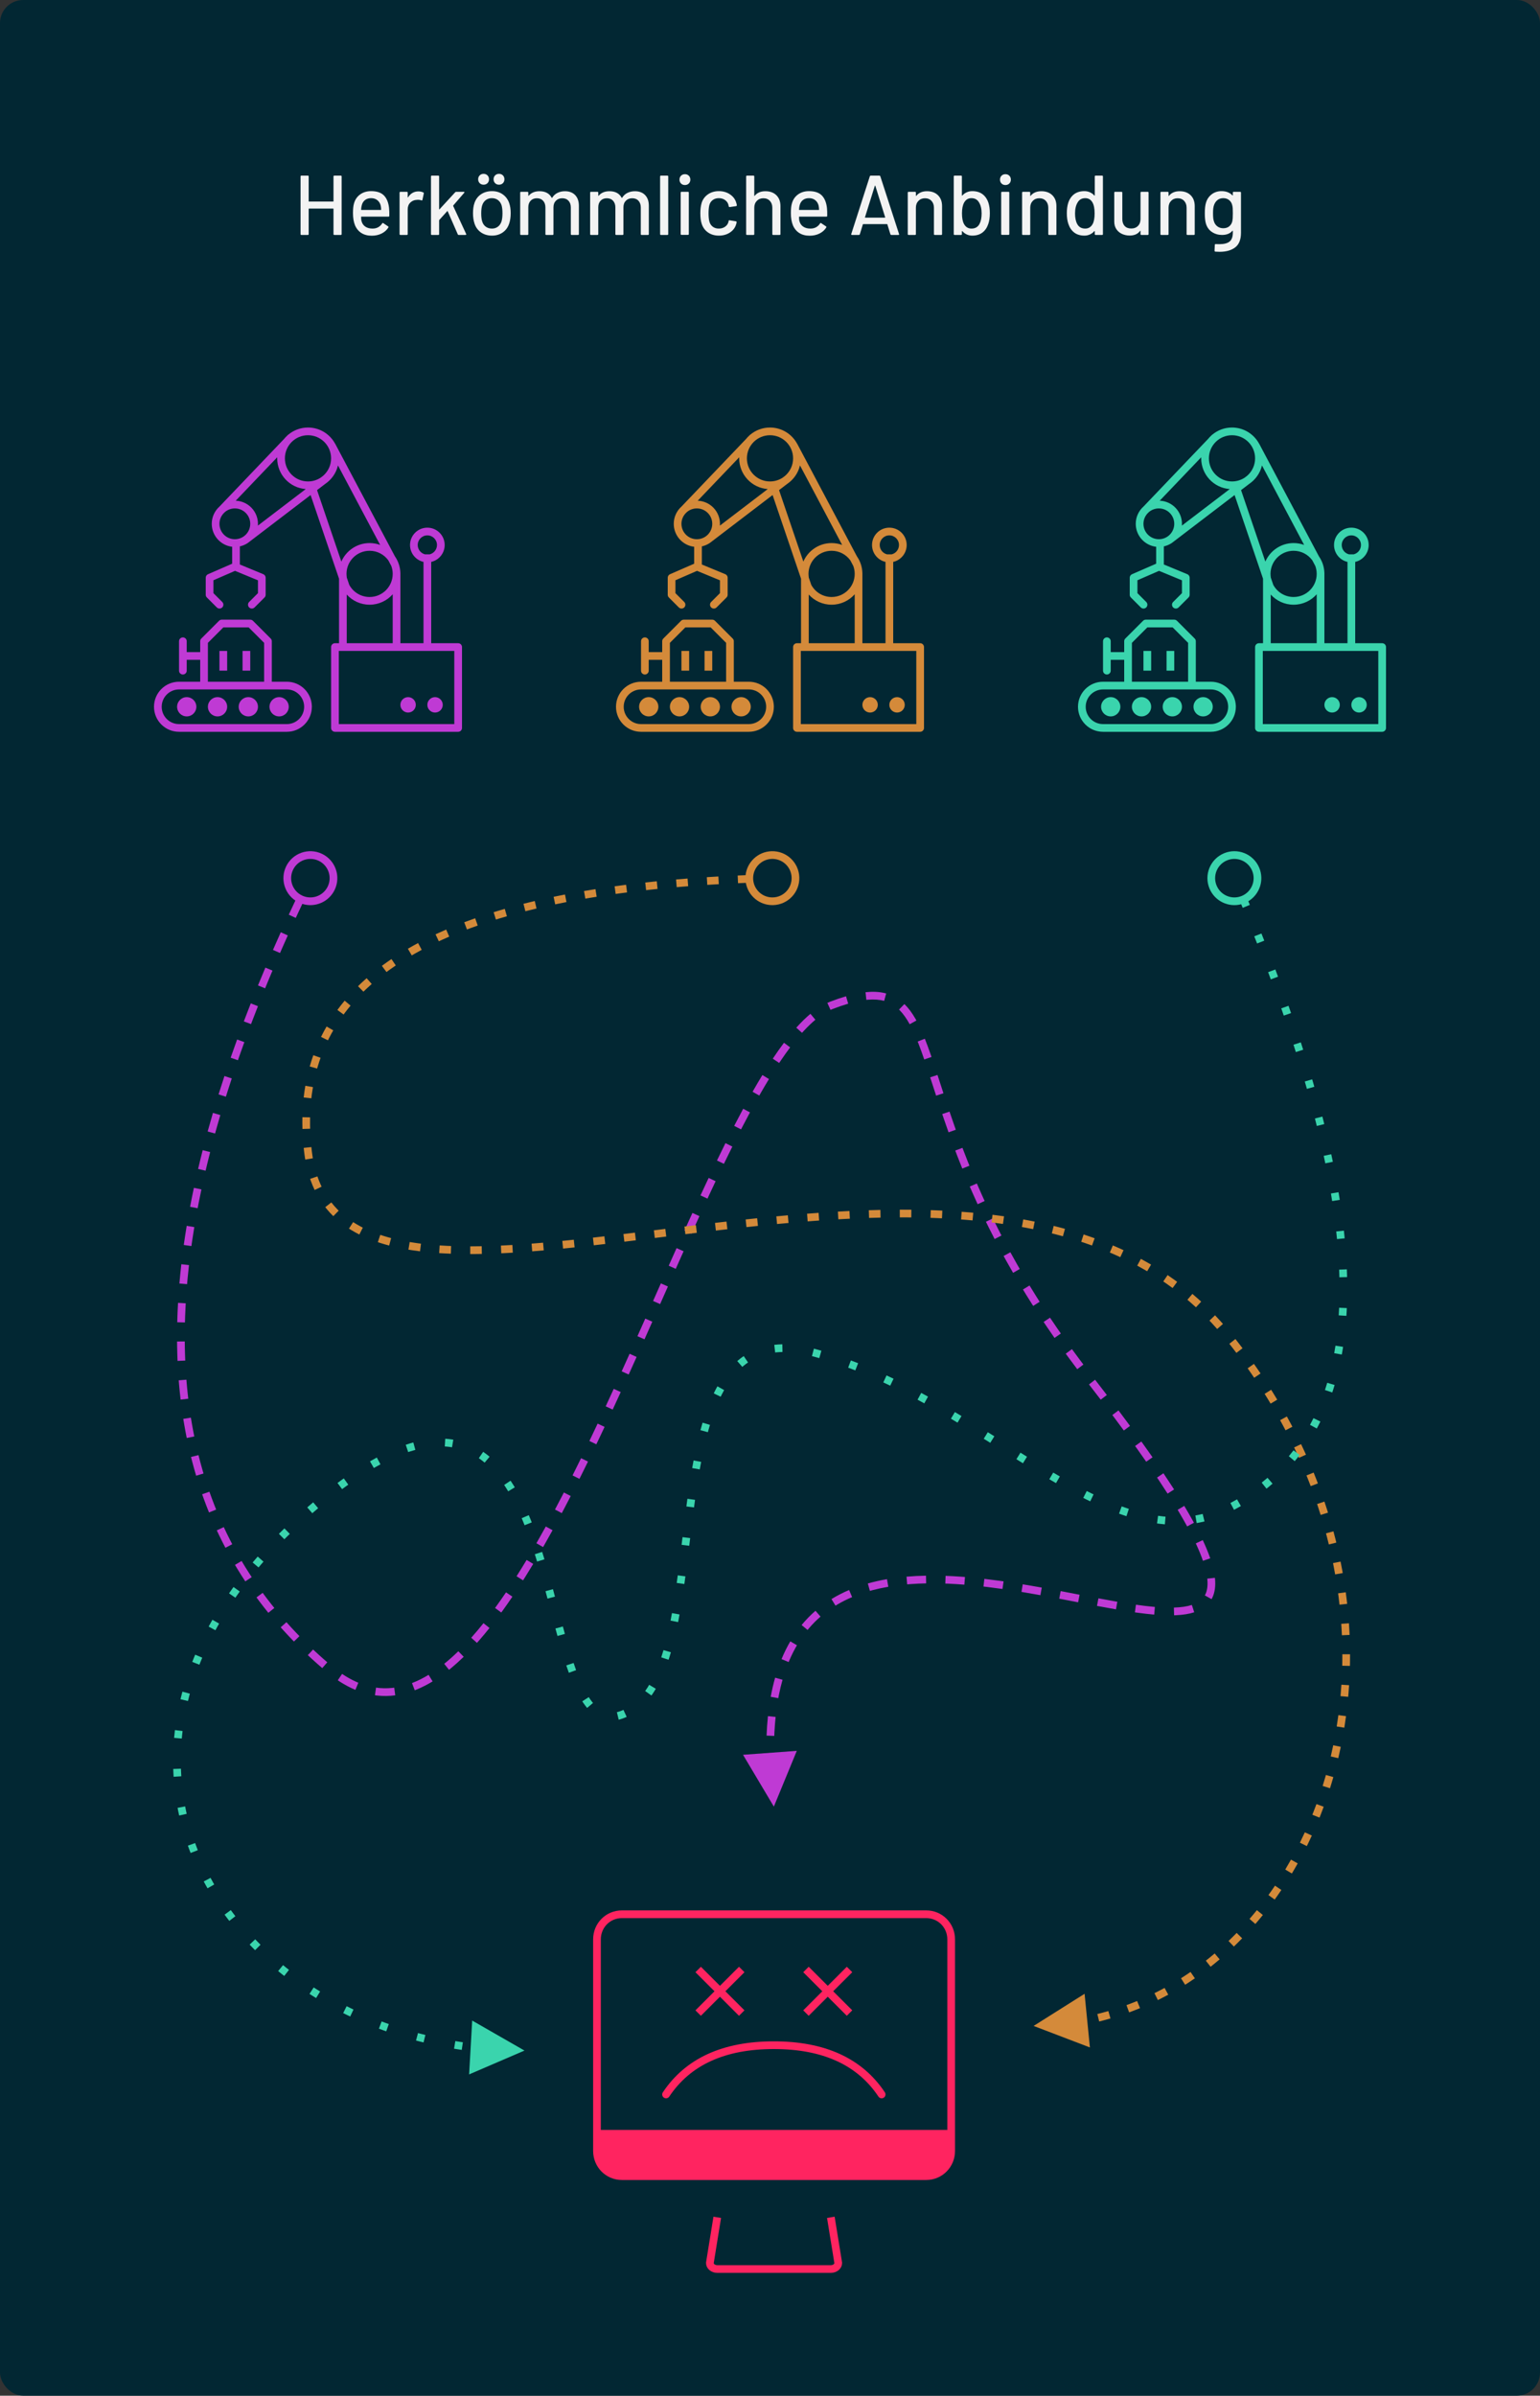 <?xml version="1.0" encoding="UTF-8"?>
<svg width="400px" height="622px" viewBox="0 0 400 622" version="1.1" xmlns="http://www.w3.org/2000/svg" xmlns:xlink="http://www.w3.org/1999/xlink">
    <rect x="0" y="0" width="400" height="622" fill="#333333" stroke="none"/>
    <!-- Generator: Sketch 64 (93537) - https://sketch.com -->
    <title>Grafik ohne ECI</title>
    <desc>Created with Sketch.</desc>
    <g id="Page-1" stroke="none" stroke-width="1" fill="none" fill-rule="evenodd">
        <g id="ECI-Connect-Infografik" transform="translate(-545, -139)">
            <g id="Grafik-ohne-ECI" transform="translate(545, 139)">
                <rect id="Rectangle" fill="#022733" x="0" y="0" width="400" height="622" rx="6"></rect>
                <g id="Group-4" transform="translate(40, 111)">
                    <path d="M160,0 C163.029,0 165.665,1.684 167.023,4.166 L167.034,4.16 L182.571,33.436 C183.428,34.667 183.947,36.15 183.996,37.751 L184,38 L184,56 L190,56 L190,34.889 C187.996,34.434 186.5,32.642 186.5,30.5 C186.5,28.015 188.515,26 191,26 C193.485,26 195.5,28.015 195.5,30.5 C195.5,32.641 194.004,34.433 192.001,34.888 L192,56 L199,56 C199.513,56 199.936,56.386 199.993,56.883 L200,57 L200,78 C200,78.552 199.552,79 199,79 L199,79 L167,79 C166.448,79 166,78.552 166,78 L166,78 L166,57 C166,56.448 166.448,56 167,56 L167,56 L168.062,56 L168.062,39.252 L160.675,17.53 L144.776,29.663 C144.703,29.722 144.629,29.78 144.553,29.835 L144.378,29.968 C143.756,30.383 143.055,30.692 142.3,30.859 L142.3,35.563 L148.382,38.076 C148.719,38.215 148.95,38.524 148.993,38.88 L149,39 L149,43.417 C149,43.639 148.927,43.852 148.794,44.026 L148.707,44.125 L146.125,46.707 C145.734,47.098 145.101,47.098 144.71,46.707 C144.35,46.347 144.322,45.779 144.627,45.387 L144.71,45.293 L147,43.002 L147,39.669 L141.049,37.211 L135.437,39.654 L135.437,43.003 L137.727,45.293 C138.088,45.653 138.115,46.221 137.81,46.613 L137.727,46.707 C137.367,47.068 136.799,47.095 136.407,46.79 L136.313,46.707 L133.73,44.125 C133.574,43.968 133.475,43.766 133.446,43.549 L133.438,43.417 L133.438,39 C133.438,38.646 133.624,38.322 133.922,38.143 L134.038,38.083 L140.3,35.356 L140.3,30.96 C137.316,30.613 135,28.077 135,25 C135,23.221 135.775,21.622 137.005,20.523 L153.782,2.967 C154.057,2.627 154.359,2.31 154.686,2.02 L154.839,1.862 L154.853,1.875 C156.244,0.705 158.04,0 160,0 Z M145,49.888 C145.221,49.888 145.434,49.962 145.608,50.094 L145.707,50.181 L150.309,54.783 C150.465,54.939 150.564,55.142 150.593,55.359 L150.602,55.49 L150.601,66 L154.5,66 C158.012,66 160.873,68.785 160.996,72.267 L161,72.5 C161,76.09 158.09,79 154.5,79 L154.5,79 L126.5,79 C122.91,79 120,76.09 120,72.5 C120,68.91 122.91,66 126.5,66 L126.5,66 L132,66 L132,60.307 L128.5,60.307 L128.5,63.125 C128.5,63.677 128.052,64.125 127.5,64.125 C126.987,64.125 126.564,63.739 126.507,63.242 L126.5,63.125 L126.5,55.49 C126.5,54.938 126.948,54.49 127.5,54.49 C128.013,54.49 128.436,54.876 128.493,55.373 L128.5,55.49 L128.5,58.307 L132,58.307 L132,55.49 C132,55.269 132.073,55.056 132.206,54.882 L132.293,54.783 L136.895,50.181 C137.051,50.025 137.254,49.926 137.47,49.897 L137.602,49.888 L145,49.888 Z M154.5,68 L126.5,68 C124.015,68 122,70.015 122,72.5 C122,74.985 124.015,77 126.5,77 L126.5,77 L154.5,77 C156.985,77 159,74.985 159,72.5 C159,70.015 156.985,68 154.5,68 L154.5,68 Z M198,58 L168,58 L168,77 L198,77 L198,58 Z M152.5,70 C153.881,70 155,71.119 155,72.5 C155,73.881 153.881,75 152.5,75 C151.119,75 150,73.881 150,72.5 C150,71.119 151.119,70 152.5,70 Z M136.5,70 C137.881,70 139,71.119 139,72.5 C139,73.881 137.881,75 136.5,75 C135.119,75 134,73.881 134,72.5 C134,71.119 135.119,70 136.5,70 Z M128.5,70 C129.881,70 131,71.119 131,72.5 C131,73.881 129.881,75 128.5,75 C127.119,75 126,73.881 126,72.5 C126,71.119 127.119,70 128.5,70 Z M144.5,70 C145.881,70 147,71.119 147,72.5 C147,73.881 145.881,75 144.5,75 C143.119,75 142,73.881 142,72.5 C142,71.119 143.119,70 144.5,70 Z M193,70 C194.105,70 195,70.895 195,72 C195,73.105 194.105,74 193,74 C191.895,74 191,73.105 191,72 C191,70.895 191.895,70 193,70 Z M186,70 C187.105,70 188,70.895 188,72 C188,73.105 187.105,74 186,74 C184.895,74 184,73.105 184,72 C184,70.895 184.895,70 186,70 Z M144.585,51.888 L138.015,51.888 L134,55.904 L134,66 L148.601,66 L148.601,55.904 L144.585,51.888 Z M139,58 L139,63.125 L137,63.125 L137,58 L139,58 Z M145,58 L145,63.125 L143,63.125 L143,58 L145,58 Z M176,46 C173.644,46 171.526,44.982 170.062,43.361 L170.062,56 L182,56 L182.001,43.29 C180.535,44.952 178.39,46 176,46 Z M176,32 C172.686,32 170,34.686 170,38 C170,38.232 170.013,38.462 170.039,38.688 L170.063,38.688 L170.062,38.864 C170.067,38.901 170.073,38.939 170.079,38.976 L170.681,40.741 L170.664,40.746 C171.66,42.679 173.676,44 176,44 C179.314,44 182,41.314 182,38 C182,37.262 181.867,36.556 181.623,35.903 L181.617,35.906 L180.863,34.485 C179.773,32.979 178.001,32 176,32 Z M164.474,14.633 L162.352,16.25 L168.663,34.807 C169.896,31.978 172.717,30 176,30 C176.962,30 177.884,30.17 178.738,30.481 L167.787,9.843 C167.319,11.827 166.113,13.525 164.474,14.633 Z M191,28 C189.619,28 188.5,29.119 188.5,30.5 C188.5,31.663 189.294,32.641 190.37,32.92 L191.63,32.92 C192.706,32.641 193.5,31.663 193.5,30.5 C193.5,29.119 192.381,28 191,28 Z M141,21 C140.001,21 139.088,21.366 138.387,21.971 L138.323,22.04 C137.508,22.765 137,23.823 137,25 C137,27.209 138.791,29 141,29 C143.209,29 145,27.209 145,25 C145,22.791 143.209,21 141,21 Z M152.005,7.722 L141.222,19.004 C144.434,19.122 147,21.762 147,25 C147,25.157 146.994,25.312 146.982,25.466 L159.414,15.979 C155.269,15.679 152,12.221 152,8 C152,7.907 152.002,7.814 152.005,7.722 Z M160,2 C156.686,2 154,4.686 154,8 C154,11.314 156.686,14 160,14 C161.224,14 162.363,13.633 163.313,13.004 L163.939,12.524 C165.202,11.425 166,9.806 166,8 C166,4.686 163.314,2 160,2 Z" id="Maschine-Copy-16" fill="#D48A3A" fill-rule="nonzero"></path>
                    <path d="M280,0 C283.029,0 285.665,1.684 287.023,4.166 L287.034,4.16 L302.571,33.436 C303.428,34.667 303.947,36.15 303.996,37.751 L304,38 L304,56 L310,56 L310,34.889 C307.996,34.434 306.5,32.642 306.5,30.5 C306.5,28.015 308.515,26 311,26 C313.485,26 315.5,28.015 315.5,30.5 C315.5,32.641 314.004,34.433 312.001,34.888 L312,56 L319,56 C319.513,56 319.936,56.386 319.993,56.883 L320,57 L320,78 C320,78.552 319.552,79 319,79 L319,79 L287,79 C286.448,79 286,78.552 286,78 L286,78 L286,57 C286,56.448 286.448,56 287,56 L287,56 L288.062,56 L288.062,39.252 L280.675,17.53 L264.776,29.663 C264.703,29.722 264.629,29.78 264.553,29.835 L264.378,29.968 C263.756,30.383 263.055,30.692 262.3,30.859 L262.3,35.563 L268.382,38.076 C268.719,38.215 268.95,38.524 268.993,38.88 L269,39 L269,43.417 C269,43.639 268.927,43.852 268.794,44.026 L268.707,44.125 L266.125,46.707 C265.734,47.098 265.101,47.098 264.71,46.707 C264.35,46.347 264.322,45.779 264.627,45.387 L264.71,45.293 L267,43.002 L267,39.669 L261.049,37.211 L255.437,39.654 L255.437,43.003 L257.727,45.293 C258.088,45.653 258.115,46.221 257.81,46.613 L257.727,46.707 C257.367,47.068 256.799,47.095 256.407,46.79 L256.313,46.707 L253.73,44.125 C253.574,43.968 253.475,43.766 253.446,43.549 L253.438,43.417 L253.438,39 C253.438,38.646 253.624,38.322 253.922,38.143 L254.038,38.083 L260.3,35.356 L260.3,30.96 C257.316,30.613 255,28.077 255,25 C255,23.221 255.775,21.622 257.005,20.523 L273.782,2.967 C274.057,2.627 274.359,2.31 274.686,2.02 L274.839,1.862 L274.853,1.875 C276.244,0.705 278.04,0 280,0 Z M265,49.888 C265.221,49.888 265.434,49.962 265.608,50.094 L265.707,50.181 L270.309,54.783 C270.465,54.939 270.564,55.142 270.593,55.359 L270.602,55.49 L270.601,66 L274.5,66 C278.012,66 280.873,68.785 280.996,72.267 L281,72.5 C281,76.09 278.09,79 274.5,79 L274.5,79 L246.5,79 C242.91,79 240,76.09 240,72.5 C240,68.91 242.91,66 246.5,66 L246.5,66 L252,66 L252,60.307 L248.5,60.307 L248.5,63.125 C248.5,63.677 248.052,64.125 247.5,64.125 C246.987,64.125 246.564,63.739 246.507,63.242 L246.5,63.125 L246.5,55.49 C246.5,54.938 246.948,54.49 247.5,54.49 C248.013,54.49 248.436,54.876 248.493,55.373 L248.5,55.49 L248.5,58.307 L252,58.307 L252,55.49 C252,55.269 252.073,55.056 252.206,54.882 L252.293,54.783 L256.895,50.181 C257.051,50.025 257.254,49.926 257.47,49.897 L257.602,49.888 L265,49.888 Z M274.5,68 L246.5,68 C244.015,68 242,70.015 242,72.5 C242,74.985 244.015,77 246.5,77 L246.5,77 L274.5,77 C276.985,77 279,74.985 279,72.5 C279,70.015 276.985,68 274.5,68 L274.5,68 Z M318,58 L288,58 L288,77 L318,77 L318,58 Z M272.5,70 C273.881,70 275,71.119 275,72.5 C275,73.881 273.881,75 272.5,75 C271.119,75 270,73.881 270,72.5 C270,71.119 271.119,70 272.5,70 Z M256.5,70 C257.881,70 259,71.119 259,72.5 C259,73.881 257.881,75 256.5,75 C255.119,75 254,73.881 254,72.5 C254,71.119 255.119,70 256.5,70 Z M248.5,70 C249.881,70 251,71.119 251,72.5 C251,73.881 249.881,75 248.5,75 C247.119,75 246,73.881 246,72.5 C246,71.119 247.119,70 248.5,70 Z M264.5,70 C265.881,70 267,71.119 267,72.5 C267,73.881 265.881,75 264.5,75 C263.119,75 262,73.881 262,72.5 C262,71.119 263.119,70 264.5,70 Z M313,70 C314.105,70 315,70.895 315,72 C315,73.105 314.105,74 313,74 C311.895,74 311,73.105 311,72 C311,70.895 311.895,70 313,70 Z M306,70 C307.105,70 308,70.895 308,72 C308,73.105 307.105,74 306,74 C304.895,74 304,73.105 304,72 C304,70.895 304.895,70 306,70 Z M264.585,51.888 L258.015,51.888 L254,55.904 L254,66 L268.601,66 L268.601,55.904 L264.585,51.888 Z M259,58 L259,63.125 L257,63.125 L257,58 L259,58 Z M265,58 L265,63.125 L263,63.125 L263,58 L265,58 Z M296,46 C293.644,46 291.526,44.982 290.062,43.361 L290.062,56 L302,56 L302.001,43.29 C300.535,44.952 298.39,46 296,46 Z M296,32 C292.686,32 290,34.686 290,38 C290,38.232 290.013,38.462 290.039,38.688 L290.063,38.688 L290.062,38.864 C290.067,38.901 290.073,38.939 290.079,38.976 L290.681,40.741 L290.664,40.746 C291.66,42.679 293.676,44 296,44 C299.314,44 302,41.314 302,38 C302,37.262 301.867,36.556 301.623,35.903 L301.617,35.906 L300.863,34.485 C299.773,32.979 298.001,32 296,32 Z M284.474,14.633 L282.352,16.25 L288.663,34.807 C289.896,31.978 292.717,30 296,30 C296.962,30 297.884,30.17 298.738,30.481 L287.787,9.843 C287.319,11.827 286.113,13.525 284.474,14.633 Z M311,28 C309.619,28 308.5,29.119 308.5,30.5 C308.5,31.663 309.294,32.641 310.37,32.92 L311.63,32.92 C312.706,32.641 313.5,31.663 313.5,30.5 C313.5,29.119 312.381,28 311,28 Z M261,21 C260.001,21 259.088,21.366 258.387,21.971 L258.323,22.04 C257.508,22.765 257,23.823 257,25 C257,27.209 258.791,29 261,29 C263.209,29 265,27.209 265,25 C265,22.791 263.209,21 261,21 Z M272.005,7.722 L261.222,19.004 C264.434,19.122 267,21.762 267,25 C267,25.157 266.994,25.312 266.982,25.466 L279.414,15.979 C275.269,15.679 272,12.221 272,8 C272,7.907 272.002,7.814 272.005,7.722 Z M280,2 C276.686,2 274,4.686 274,8 C274,11.314 276.686,14 280,14 C281.224,14 282.363,13.633 283.313,13.004 L283.939,12.524 C285.202,11.425 286,9.806 286,8 C286,4.686 283.314,2 280,2 Z" id="Maschine-Copy-18" fill="#3AD4AD" fill-rule="nonzero"></path>
                    <path d="M40,0 C43.029,0 45.665,1.684 47.023,4.166 L47.034,4.16 L62.571,33.436 C63.428,34.667 63.947,36.15 63.996,37.751 L64,38 L64,56 L70,56 L70,34.889 C67.996,34.434 66.5,32.642 66.5,30.5 C66.5,28.015 68.515,26 71,26 C73.485,26 75.5,28.015 75.5,30.5 C75.5,32.641 74.004,34.433 72.001,34.888 L72,56 L79,56 C79.513,56 79.936,56.386 79.993,56.883 L80,57 L80,78 C80,78.552 79.552,79 79,79 L79,79 L47,79 C46.448,79 46,78.552 46,78 L46,78 L46,57 C46,56.448 46.448,56 47,56 L47,56 L48.062,56 L48.062,39.252 L40.675,17.53 L24.776,29.663 C24.703,29.722 24.629,29.78 24.553,29.835 L24.378,29.968 C23.756,30.383 23.055,30.692 22.3,30.859 L22.3,35.563 L28.382,38.076 C28.719,38.215 28.95,38.524 28.993,38.88 L29,39 L29,43.417 C29,43.639 28.927,43.852 28.794,44.026 L28.707,44.125 L26.125,46.707 C25.734,47.098 25.101,47.098 24.71,46.707 C24.35,46.347 24.322,45.779 24.627,45.387 L24.71,45.293 L27,43.002 L27,39.669 L21.049,37.211 L15.437,39.654 L15.437,43.003 L17.727,45.293 C18.088,45.653 18.115,46.221 17.81,46.613 L17.727,46.707 C17.367,47.068 16.799,47.095 16.407,46.79 L16.313,46.707 L13.73,44.125 C13.574,43.968 13.475,43.766 13.446,43.549 L13.438,43.417 L13.438,39 C13.438,38.646 13.624,38.322 13.922,38.143 L14.038,38.083 L20.3,35.356 L20.3,30.96 C17.316,30.613 15,28.077 15,25 C15,23.221 15.775,21.622 17.005,20.523 L33.782,2.967 C34.057,2.627 34.359,2.31 34.686,2.02 L34.839,1.862 L34.853,1.875 C36.244,0.705 38.04,0 40,0 Z M25,49.888 C25.221,49.888 25.434,49.962 25.608,50.094 L25.707,50.181 L30.309,54.783 C30.465,54.939 30.564,55.142 30.593,55.359 L30.602,55.49 L30.601,66 L34.5,66 C38.012,66 40.873,68.785 40.996,72.267 L41,72.5 C41,76.09 38.09,79 34.5,79 L34.5,79 L6.5,79 C2.91,79 0,76.09 0,72.5 C0,68.91 2.91,66 6.5,66 L6.5,66 L12,66 L12,60.307 L8.5,60.307 L8.5,63.125 C8.5,63.677 8.052,64.125 7.5,64.125 C6.987,64.125 6.564,63.739 6.507,63.242 L6.5,63.125 L6.5,55.49 C6.5,54.938 6.948,54.49 7.5,54.49 C8.013,54.49 8.436,54.876 8.493,55.373 L8.5,55.49 L8.5,58.307 L12,58.307 L12,55.49 C12,55.269 12.073,55.056 12.206,54.882 L12.293,54.783 L16.895,50.181 C17.051,50.025 17.254,49.926 17.47,49.897 L17.602,49.888 L25,49.888 Z M34.5,68 L6.5,68 C4.015,68 2,70.015 2,72.5 C2,74.985 4.015,77 6.5,77 L6.5,77 L34.5,77 C36.985,77 39,74.985 39,72.5 C39,70.015 36.985,68 34.5,68 L34.5,68 Z M78,58 L48,58 L48,77 L78,77 L78,58 Z M32.5,70 C33.881,70 35,71.119 35,72.5 C35,73.881 33.881,75 32.5,75 C31.119,75 30,73.881 30,72.5 C30,71.119 31.119,70 32.5,70 Z M16.5,70 C17.881,70 19,71.119 19,72.5 C19,73.881 17.881,75 16.5,75 C15.119,75 14,73.881 14,72.5 C14,71.119 15.119,70 16.5,70 Z M8.5,70 C9.881,70 11,71.119 11,72.5 C11,73.881 9.881,75 8.5,75 C7.119,75 6,73.881 6,72.5 C6,71.119 7.119,70 8.5,70 Z M24.5,70 C25.881,70 27,71.119 27,72.5 C27,73.881 25.881,75 24.5,75 C23.119,75 22,73.881 22,72.5 C22,71.119 23.119,70 24.5,70 Z M73,70 C74.105,70 75,70.895 75,72 C75,73.105 74.105,74 73,74 C71.895,74 71,73.105 71,72 C71,70.895 71.895,70 73,70 Z M66,70 C67.105,70 68,70.895 68,72 C68,73.105 67.105,74 66,74 C64.895,74 64,73.105 64,72 C64,70.895 64.895,70 66,70 Z M24.585,51.888 L18.015,51.888 L14,55.904 L14,66 L28.601,66 L28.601,55.904 L24.585,51.888 Z M19,58 L19,63.125 L17,63.125 L17,58 L19,58 Z M25,58 L25,63.125 L23,63.125 L23,58 L25,58 Z M56,46 C53.644,46 51.526,44.982 50.062,43.361 L50.062,56 L62,56 L62.001,43.29 C60.535,44.952 58.39,46 56,46 Z M56,32 C52.686,32 50,34.686 50,38 C50,38.232 50.013,38.462 50.039,38.688 L50.063,38.688 L50.062,38.864 C50.067,38.901 50.073,38.939 50.079,38.976 L50.681,40.741 L50.664,40.746 C51.66,42.679 53.676,44 56,44 C59.314,44 62,41.314 62,38 C62,37.262 61.867,36.556 61.623,35.903 L61.617,35.906 L60.863,34.485 C59.773,32.979 58.001,32 56,32 Z M44.474,14.633 L42.352,16.25 L48.663,34.807 C49.896,31.978 52.717,30 56,30 C56.962,30 57.884,30.17 58.738,30.481 L47.787,9.843 C47.319,11.827 46.113,13.525 44.474,14.633 Z M71,28 C69.619,28 68.5,29.119 68.5,30.5 C68.5,31.663 69.294,32.641 70.37,32.92 L71.63,32.92 C72.706,32.641 73.5,31.663 73.5,30.5 C73.5,29.119 72.381,28 71,28 Z M21,21 C20.001,21 19.088,21.366 18.387,21.971 L18.323,22.04 C17.508,22.765 17,23.823 17,25 C17,27.209 18.791,29 21,29 C23.209,29 25,27.209 25,25 C25,22.791 23.209,21 21,21 Z M32.005,7.722 L21.222,19.004 C24.434,19.122 27,21.762 27,25 C27,25.157 26.994,25.312 26.982,25.466 L39.414,15.979 C35.269,15.679 32,12.221 32,8 C32,7.907 32.002,7.814 32.005,7.722 Z M40,2 C36.686,2 34,4.686 34,8 C34,11.314 36.686,14 40,14 C41.224,14 42.363,13.633 43.313,13.004 L43.939,12.524 C45.202,11.425 46,9.806 46,8 C46,4.686 43.314,2 40,2 Z" id="Maschine-Copy-20" fill="#BF3AD4" fill-rule="nonzero"></path>
                    <path id="Path-4-Copy-2" d="M166.959,343.581 L161,358.055 L152.996,344.603 L166.959,343.581 Z M159.468,334.568 L161.457,334.775 C161.325,336.041 161.225,337.344 161.155,338.686 L161.109,339.699 L159.11,339.619 C159.179,337.877 159.299,336.193 159.468,334.568 Z M161.333,324.578 L163.257,325.124 C162.898,326.388 162.582,327.705 162.309,329.075 L162.151,329.903 L160.184,329.542 C160.502,327.811 160.885,326.157 161.333,324.578 Z M57.669,327.164 C59.064,327.359 60.463,327.384 61.87,327.24 L62.397,327.178 L62.659,329.161 C61.093,329.368 59.531,329.388 57.975,329.217 L57.392,329.144 L57.669,327.164 Z M71.328,323.84 L72.365,325.55 C71.01,326.372 69.657,327.063 68.306,327.619 L67.727,327.85 L67.01,325.983 C68.439,325.434 69.878,324.719 71.328,323.84 Z M48.853,323.6 C50.085,324.429 51.316,325.116 52.548,325.666 L53.076,325.893 L52.31,327.741 C50.968,327.185 49.634,326.483 48.305,325.633 L47.737,325.26 L48.853,323.6 Z M79.045,317.718 L80.44,319.152 C79.377,320.185 78.318,321.142 77.262,322.022 L76.629,322.54 L75.376,320.981 C76.591,320.004 77.814,318.916 79.045,317.718 Z M41.321,317.269 C42.218,318.111 43.134,318.943 44.067,319.765 L45.007,320.584 L43.701,322.099 C42.74,321.27 41.796,320.43 40.871,319.581 L39.952,318.727 L41.321,317.269 Z M165.271,315.151 L166.997,316.161 C166.316,317.326 165.691,318.56 165.123,319.864 L164.844,320.522 L162.996,319.759 C163.67,318.126 164.429,316.591 165.271,315.151 Z M85.581,310.43 L87.143,311.678 C86.271,312.771 85.402,313.814 84.536,314.807 L83.887,315.543 L82.395,314.211 C83.451,313.028 84.512,311.768 85.581,310.43 Z M34.4,310.175 C35.219,311.095 36.058,312.004 36.915,312.903 L37.779,313.798 L36.348,315.195 C35.462,314.287 34.595,313.368 33.747,312.438 L32.906,311.505 L34.4,310.175 Z M171.814,307.21 L173.125,308.72 C172.087,309.622 171.114,310.598 170.206,311.652 L169.757,312.186 L168.211,310.917 C169.317,309.57 170.518,308.335 171.814,307.21 Z M269.572,305.697 L270.185,307.601 C268.854,308.029 267.288,308.276 265.466,308.362 L264.963,308.382 L264.902,306.382 C266.766,306.326 268.319,306.1 269.572,305.697 Z M255.055,305.637 C256.626,305.861 258.067,306.035 259.4,306.16 L259.965,306.21 L259.795,308.203 C258.457,308.089 257.017,307.925 255.452,307.712 L254.773,307.617 L255.055,305.637 Z M28.228,302.56 C28.959,303.554 29.709,304.537 30.479,305.51 L31.256,306.479 L29.703,307.739 C28.904,306.755 28.126,305.76 27.368,304.754 L26.616,303.744 L28.228,302.56 Z M91.436,302.424 L93.092,303.544 C92.318,304.689 91.546,305.797 90.778,306.867 L90.203,307.662 L88.587,306.484 C89.531,305.189 90.48,303.836 91.436,302.424 Z M245.304,303.979 C246.939,304.286 248.375,304.548 249.712,304.781 L250.209,304.867 L249.869,306.838 C248.546,306.61 247.137,306.356 245.542,306.058 L244.935,305.945 L245.304,303.979 Z M180.547,301.82 L181.328,303.661 C180.024,304.214 178.78,304.835 177.598,305.525 L177.012,305.876 L175.966,304.171 C177.407,303.287 178.935,302.504 180.547,301.82 Z M235.498,302.103 C235.762,302.153 236.031,302.204 236.307,302.257 C237.38,302.461 237.867,302.555 240.119,302.989 L240.41,303.045 L240.031,305.009 C237.529,304.527 237.048,304.434 235.933,304.222 L235.524,304.144 L235.524,304.144 L235.125,304.068 L235.498,302.103 Z M275.564,298.653 C275.792,300.744 275.552,302.5 274.833,303.93 L274.693,304.194 L272.948,303.217 C273.516,302.203 273.746,300.882 273.608,299.209 L273.576,298.869 L275.564,298.653 Z M225.645,300.34 C226.909,300.548 228.207,300.77 229.562,301.01 L230.589,301.194 L230.235,303.162 C228.858,302.914 227.544,302.685 226.269,302.471 L225.32,302.313 L225.645,300.34 Z M190.389,299.005 L190.728,300.976 C189.344,301.215 188.008,301.502 186.718,301.839 L185.95,302.048 L185.408,300.122 C187.002,299.674 188.661,299.303 190.389,299.005 Z M215.677,298.928 C216.97,299.076 218.29,299.243 219.643,299.429 L220.665,299.573 L220.382,301.552 C219.026,301.359 217.705,301.184 216.413,301.029 L215.449,300.915 L215.677,298.928 Z M205.606,298.144 C206.912,298.191 208.247,298.263 209.611,298.36 L210.641,298.437 L210.483,300.431 C209.125,300.323 207.799,300.24 206.502,300.182 L205.535,300.143 L205.606,298.144 Z M200.518,298.098 L200.556,300.097 C199.199,300.123 197.877,300.182 196.59,300.275 L195.63,300.351 L195.458,298.358 C197.092,298.217 198.778,298.131 200.518,298.098 Z M22.752,294.279 C23.382,295.342 24.032,296.395 24.702,297.436 L25.379,298.474 L23.711,299.577 C23.014,298.523 22.337,297.456 21.681,296.379 L21.031,295.298 L22.752,294.279 Z M96.785,294.011 L98.499,295.041 C97.836,296.145 97.175,297.222 96.518,298.272 L95.862,299.314 L94.173,298.242 C95.038,296.879 95.908,295.469 96.785,294.011 Z M272.407,288.867 C273.103,290.355 273.684,291.745 274.154,293.04 L274.348,293.589 L272.457,294.241 C272.034,293.015 271.498,291.688 270.846,290.256 L270.595,289.715 L272.407,288.867 Z M18.125,285.49 C18.647,286.614 19.19,287.727 19.752,288.829 L20.321,289.928 L18.551,290.859 C17.964,289.742 17.397,288.615 16.851,287.475 L16.311,286.332 L18.125,285.49 Z M101.77,285.328 L103.522,286.293 C102.903,287.418 102.287,288.52 101.675,289.599 L101.063,290.672 L99.328,289.677 C100.136,288.267 100.95,286.818 101.77,285.328 Z M267.598,279.975 C268.364,281.252 269.073,282.478 269.725,283.654 L270.11,284.353 L268.354,285.311 C267.735,284.175 267.06,282.99 266.329,281.752 L265.883,281.004 L267.598,279.975 Z M106.463,276.501 L108.241,277.416 C107.655,278.554 107.073,279.672 106.495,280.769 L105.918,281.86 L104.152,280.922 C104.915,279.484 105.685,278.011 106.463,276.501 Z M14.394,276.3 C14.805,277.473 15.236,278.634 15.687,279.785 L16.144,280.932 L14.291,281.684 C13.818,280.518 13.365,279.341 12.933,278.153 L12.507,276.961 L14.394,276.3 Z M262.196,271.511 C262.976,272.673 263.721,273.802 264.43,274.899 L264.955,275.715 L263.27,276.793 C262.585,275.723 261.865,274.62 261.109,273.484 L260.536,272.626 L262.196,271.511 Z M110.927,267.594 L112.724,268.472 C112.163,269.62 111.606,270.748 111.054,271.857 L110.503,272.96 L108.715,272.064 C109.445,270.607 110.182,269.118 110.927,267.594 Z M11.555,266.794 C11.857,268.002 12.177,269.2 12.516,270.387 L12.862,271.571 L10.945,272.143 C10.587,270.941 10.248,269.728 9.928,268.504 L9.615,267.277 L11.555,266.794 Z M256.456,263.264 C257.264,264.389 258.044,265.489 258.798,266.564 L259.358,267.365 L257.717,268.508 C256.981,267.453 256.218,266.372 255.429,265.265 L254.831,264.431 L256.456,263.264 Z M115.229,258.615 L117.039,259.466 C116.495,260.624 115.957,261.76 115.424,262.879 L114.892,263.991 L113.088,263.127 C113.793,261.657 114.506,260.154 115.229,258.615 Z M9.581,257.073 C9.777,258.306 9.991,259.529 10.224,260.742 L10.462,261.951 L8.502,262.349 C8.253,261.122 8.023,259.885 7.811,258.638 L7.605,257.387 L9.581,257.073 Z M250.518,255.187 C251.292,256.219 252.048,257.233 252.784,258.228 L253.513,259.217 L251.902,260.402 C251.182,259.423 250.442,258.426 249.684,257.41 L248.918,256.388 L250.518,255.187 Z M119.41,249.592 L121.229,250.424 C120.696,251.59 120.171,252.733 119.653,253.854 L119.138,254.969 L117.323,254.128 C118.006,252.654 118.7,251.145 119.41,249.592 Z M244.436,247.223 C245.221,248.235 245.99,249.232 246.742,250.214 L247.49,251.19 L245.9,252.404 C245.161,251.436 244.405,250.452 243.633,249.453 L242.855,248.449 L244.436,247.223 Z M8.415,247.215 C8.514,248.462 8.629,249.699 8.762,250.926 L8.9,252.15 L6.914,252.384 C6.768,251.144 6.639,249.894 6.527,248.635 L6.421,247.373 L8.415,247.215 Z M123.53,240.487 L125.355,241.305 C124.788,242.568 124.238,243.79 123.7,244.983 L123.299,245.871 L121.476,245.047 C122.141,243.577 122.823,242.063 123.53,240.487 Z M238.43,239.28 C239.076,240.168 239.731,241.057 240.395,241.946 L241.399,243.28 L239.804,244.487 C239.125,243.591 238.456,242.695 237.796,241.799 L236.813,240.457 L238.43,239.28 Z M7.992,237.283 C8.002,238.537 8.027,239.781 8.068,241.017 L8.115,242.249 L6.117,242.334 C6.064,241.087 6.028,239.831 6.007,238.566 L5.992,237.298 L7.992,237.283 Z M127.604,231.348 L129.432,232.16 C128.804,233.574 128.227,234.873 127.673,236.115 L127.399,236.732 L125.572,235.918 C126.209,234.489 126.872,232.997 127.604,231.348 Z M232.735,231.112 C233.344,232.025 233.963,232.938 234.591,233.853 L235.541,235.225 L233.901,236.369 C233.257,235.446 232.624,234.525 232,233.603 L231.071,232.222 L232.735,231.112 Z M6.242,227.269 L8.239,227.381 C8.176,228.494 8.125,229.601 8.086,230.702 L8.036,232.348 L6.037,232.298 C6.079,230.636 6.147,228.96 6.242,227.269 Z M227.41,222.756 C227.98,223.694 228.56,224.633 229.149,225.573 L230.041,226.983 L228.354,228.058 C227.75,227.109 227.155,226.162 226.57,225.214 L225.701,223.794 L227.41,222.756 Z M131.657,222.206 L133.485,223.016 C133.004,224.102 132.526,225.181 131.609,227.25 L131.461,227.585 L129.632,226.775 C130.647,224.485 131.15,223.349 131.657,222.206 Z M7.099,217.234 L9.086,217.46 C8.96,218.569 8.845,219.672 8.74,220.769 L8.592,222.409 L6.599,222.238 C6.741,220.584 6.908,218.916 7.099,217.234 Z M222.434,214.131 C222.961,215.094 223.497,216.058 224.044,217.022 L224.872,218.47 L223.14,219.469 C222.578,218.495 222.026,217.522 221.484,216.549 L220.679,215.091 L222.434,214.131 Z M135.73,213.052 L137.556,213.868 C137.021,215.064 136.467,216.306 135.878,217.628 L135.521,218.431 L133.694,217.618 C134.417,215.991 135.087,214.488 135.73,213.052 Z M8.493,207.27 L10.466,207.596 C10.284,208.698 10.112,209.794 9.949,210.885 L9.714,212.516 L7.733,212.238 C7.964,210.595 8.217,208.939 8.493,207.27 Z M217.882,205.331 C218.364,206.318 218.856,207.306 219.357,208.294 L220.117,209.777 L218.341,210.696 C217.824,209.698 217.318,208.7 216.822,207.703 L216.085,206.207 L217.882,205.331 Z M139.852,203.919 L141.671,204.749 C141.138,205.917 140.593,207.117 140.032,208.359 L139.608,209.298 L137.785,208.476 C138.498,206.895 139.184,205.381 139.852,203.919 Z M10.361,197.398 L12.317,197.814 C12.085,198.906 11.863,199.993 11.649,201.075 L11.337,202.693 L9.372,202.321 C9.68,200.692 10.01,199.051 10.361,197.398 Z M213.726,196.272 C214.162,197.284 214.606,198.295 215.06,199.305 L215.748,200.82 L213.93,201.654 C213.463,200.635 213.005,199.615 212.556,198.595 L211.889,197.063 L213.726,196.272 Z M144.064,194.829 L145.873,195.682 C145.323,196.848 144.763,198.044 144.191,199.275 L143.76,200.204 L141.945,199.364 C142.669,197.8 143.374,196.291 144.064,194.829 Z M12.648,187.623 L14.586,188.117 C14.311,189.198 14.043,190.275 13.785,191.347 L13.404,192.95 L11.456,192.494 C11.834,190.881 12.231,189.257 12.648,187.623 Z M209.987,187.016 C210.38,188.054 210.779,189.085 211.185,190.113 L211.799,191.652 L209.945,192.401 C209.527,191.367 209.118,190.331 208.716,189.29 L208.117,187.724 L209.987,187.016 Z M148.431,185.797 L150.222,186.688 C149.649,187.841 149.066,189.027 148.474,190.246 L148.028,191.168 L146.227,190.298 C146.977,188.745 147.711,187.246 148.431,185.797 Z M15.309,177.944 L17.227,178.508 C16.912,179.579 16.605,180.646 16.307,181.708 L15.864,183.297 L13.936,182.767 C14.375,181.169 14.833,179.562 15.309,177.944 Z M206.629,177.609 C207.04,178.826 207.446,180.003 207.853,181.163 L208.262,182.317 L206.378,182.988 C205.965,181.831 205.557,180.662 205.147,179.462 L204.734,178.25 L206.629,177.609 Z M153.037,176.868 L154.798,177.816 C154.191,178.945 153.575,180.111 152.95,181.315 L152.479,182.225 L150.701,181.309 C151.494,179.77 152.272,178.29 153.037,176.868 Z M18.298,168.373 L20.197,168.999 C19.847,170.059 19.505,171.114 19.171,172.166 L18.674,173.739 L16.765,173.143 C17.259,171.562 17.77,169.972 18.298,168.373 Z M203.505,168.094 C203.642,168.514 204.634,171.571 205.007,172.716 L205.05,172.849 L203.149,173.47 C202.829,172.488 201.827,169.399 201.624,168.776 L201.604,168.713 L203.505,168.094 Z M158.022,168.117 L159.731,169.157 C159.071,170.24 158.403,171.37 157.725,172.549 L157.214,173.442 L155.475,172.454 C156.339,170.934 157.187,169.489 158.022,168.117 Z M163.634,159.737 L165.233,160.938 C164.457,161.971 163.669,163.078 162.867,164.26 L162.385,164.978 L160.72,163.869 C161.708,162.385 162.679,161.008 163.634,159.737 Z M21.588,158.887 L23.468,159.57 C23.086,160.62 22.712,161.666 22.344,162.708 L21.799,164.269 L19.909,163.613 C20.453,162.047 21.012,160.471 21.588,158.887 Z M200.216,158.684 C200.709,159.92 201.213,161.289 201.767,162.884 L201.953,163.424 L200.062,164.074 C199.505,162.452 199.003,161.069 198.519,159.832 L198.358,159.425 L200.216,158.684 Z M170.505,152.224 L171.787,153.759 C170.8,154.584 169.792,155.554 168.761,156.67 L168.318,157.157 L166.828,155.823 C168.075,154.432 169.299,153.232 170.505,152.224 Z M194.908,149.686 C195.95,150.703 196.895,151.97 197.79,153.526 L198.033,153.957 L196.281,154.922 C195.476,153.461 194.646,152.288 193.756,151.363 L193.511,151.117 L194.908,149.686 Z M25.14,149.507 L27.001,150.24 C26.591,151.279 26.189,152.315 25.793,153.347 L25.203,154.892 L23.333,154.183 C23.92,152.633 24.523,151.074 25.14,149.507 Z M179.747,147.666 L180.309,149.586 C179.087,149.943 177.773,150.392 176.355,150.935 L176.039,151.062 L176.039,151.062 L175.721,151.2 L174.896,149.378 C175.144,149.266 175.392,149.162 175.639,149.067 C177.106,148.505 178.471,148.04 179.747,147.666 Z M189.806,146.842 L190.175,146.936 L189.647,148.865 C188.428,148.531 187.048,148.426 185.464,148.556 L185.027,148.597 L184.815,146.609 C186.666,146.411 188.316,146.487 189.806,146.842 Z M28.931,140.221 L30.773,141 C30.339,142.028 29.911,143.053 29.489,144.074 L28.861,145.604 L27.009,144.848 C27.636,143.313 28.276,141.771 28.931,140.221 Z M32.929,131.047 L34.754,131.866 C34.296,132.885 33.845,133.901 33.399,134.914 L32.734,136.431 L30.901,135.632 C31.564,134.111 32.24,132.582 32.929,131.047 Z M43.652,110.692 C47.136,112.367 48.602,116.55 46.926,120.034 C45.399,123.209 41.789,124.709 38.524,123.68 L38.939,122.797 C38.461,123.808 37.987,124.815 37.52,125.82 L36.822,127.324 L35.006,126.485 C35.569,125.267 36.139,124.044 36.718,122.816 C33.868,120.909 32.78,117.146 34.309,113.966 C35.985,110.482 40.168,109.016 43.652,110.692 Z M36.112,114.833 C34.915,117.322 35.962,120.309 38.451,121.506 C40.939,122.703 43.927,121.656 45.124,119.167 C46.321,116.678 45.273,113.691 42.785,112.494 C40.296,111.297 37.309,112.344 36.112,114.833 Z" fill="#BF3AD4" fill-rule="nonzero"></path>
                    <path id="Path-4-Copy-3" d="M241.71,406.653 L243.091,420.585 L228.469,415 L241.71,406.653 Z M247.881,411.138 L248.437,413.059 C247.788,413.247 247.136,413.426 246.482,413.595 L245.499,413.844 L245.023,411.901 C245.982,411.666 246.935,411.412 247.881,411.138 Z M255.352,408.528 L256.114,410.378 C255.489,410.635 254.861,410.884 254.229,411.124 L253.279,411.478 L252.594,409.599 C253.52,409.261 254.44,408.904 255.352,408.528 Z M262.487,405.128 L263.443,406.884 C262.849,407.208 262.251,407.523 261.649,407.83 L260.744,408.284 L259.859,406.49 C260.743,406.054 261.619,405.6 262.487,405.128 Z M269.227,400.987 L270.361,402.635 C269.803,403.018 269.242,403.394 268.676,403.762 L267.825,404.309 L266.756,402.619 C267.588,402.092 268.412,401.548 269.227,400.987 Z M275.497,396.186 L276.791,397.711 C276.275,398.149 275.755,398.579 275.23,399.002 L274.439,399.632 L273.203,398.059 C273.978,397.451 274.742,396.826 275.497,396.186 Z M281.208,390.854 L282.64,392.25 C282.168,392.734 281.691,393.212 281.209,393.684 L280.483,394.386 L279.101,392.94 C279.814,392.259 280.516,391.564 281.208,390.854 Z M286.462,384.94 L288.016,386.199 C287.59,386.724 287.159,387.244 286.723,387.758 L286.066,388.525 L284.555,387.214 C285.202,386.469 285.837,385.711 286.462,384.94 Z M291.165,378.582 L292.823,379.701 C292.444,380.261 292.061,380.817 291.672,381.367 L291.085,382.188 L289.464,381.017 C290.043,380.217 290.609,379.405 291.165,378.582 Z M295.323,371.821 L297.069,372.798 C296.739,373.387 296.404,373.972 296.063,374.553 L295.549,375.42 L293.834,374.39 C294.342,373.544 294.838,372.688 295.323,371.821 Z M298.918,364.733 L300.736,365.566 C300.455,366.18 300.169,366.79 299.877,367.395 L299.434,368.301 L297.642,367.415 C298.079,366.53 298.505,365.636 298.918,364.733 Z M301.939,357.397 L303.817,358.087 C303.584,358.72 303.346,359.349 303.102,359.976 L302.731,360.913 L300.875,360.17 C301.242,359.253 301.597,358.328 301.939,357.397 Z M304.398,349.841 L306.322,350.389 C306.137,351.037 305.947,351.682 305.751,352.325 L305.453,353.287 L303.546,352.686 C303.842,351.743 304.127,350.795 304.398,349.841 Z M306.294,342.127 L308.252,342.534 C308.115,343.193 307.973,343.85 307.824,344.505 L307.598,345.486 L305.651,345.026 C305.878,344.065 306.092,343.098 306.294,342.127 Z M307.632,334.301 L309.614,334.568 C309.524,335.236 309.428,335.903 309.326,336.567 L309.17,337.563 L307.195,337.244 C307.353,336.267 307.499,335.285 307.632,334.301 Z M308.418,326.405 L310.414,326.534 C310.37,327.207 310.321,327.878 310.266,328.548 L310.179,329.552 L308.187,329.371 C308.277,328.385 308.354,327.396 308.418,326.405 Z M310.662,318.499 C310.664,319.173 310.66,319.846 310.651,320.518 L310.632,321.525 L308.633,321.48 C308.648,320.82 308.657,320.16 308.661,319.498 L308.662,318.505 L310.662,318.499 Z M310.371,310.46 C310.418,311.131 310.459,311.803 310.494,312.473 L310.543,313.479 L308.545,313.568 C308.516,312.909 308.481,312.249 308.441,311.589 L308.376,310.599 L310.371,310.46 Z M309.544,302.407 C309.635,303.074 309.72,303.742 309.8,304.41 L309.915,305.411 L307.927,305.632 C307.854,304.975 307.776,304.318 307.692,303.661 L307.562,302.676 L309.544,302.407 Z M308.196,294.439 C308.33,295.1 308.458,295.761 308.581,296.423 L308.762,297.415 L306.792,297.765 C306.677,297.114 306.556,296.463 306.429,295.812 L306.236,294.836 L308.196,294.439 Z M306.344,286.586 C306.519,287.236 306.689,287.886 306.854,288.537 L307.096,289.513 L305.153,289.988 C304.997,289.347 304.835,288.706 304.668,288.066 L304.413,287.107 L306.344,286.586 Z M304.002,278.859 C304.217,279.497 304.426,280.135 304.631,280.773 L304.934,281.732 L303.025,282.327 C302.828,281.698 302.627,281.069 302.42,280.441 L302.107,279.499 L304.002,278.859 Z M301.201,271.324 C301.455,271.948 301.703,272.573 301.947,273.2 L302.308,274.14 L300.439,274.851 C300.204,274.233 299.964,273.616 299.719,273 L299.348,272.077 L301.201,271.324 Z M297.941,263.944 C298.23,264.55 298.515,265.158 298.795,265.766 L299.211,266.681 L297.388,267.502 C297.117,266.901 296.841,266.302 296.56,265.703 L296.136,264.806 L297.941,263.944 Z M294.251,256.764 C294.576,257.354 294.896,257.945 295.211,258.537 L295.681,259.427 L293.909,260.354 L293.212,259.04 L293.212,259.04 L292.499,257.729 L294.251,256.764 Z M290.171,249.829 L290.965,251.112 L290.965,251.112 L291.744,252.4 L290.028,253.426 L289.259,252.156 L289.259,252.156 L288.476,250.891 L290.171,249.829 Z M285.698,243.109 L286.565,244.351 L286.565,244.351 L287.417,245.598 L285.759,246.717 L284.919,245.487 L284.919,245.487 L284.064,244.262 L285.698,243.109 Z M280.886,236.655 L281.817,237.849 L281.817,237.849 L282.733,239.049 L281.137,240.255 L280.233,239.071 L280.233,239.071 L279.314,237.892 L280.886,236.655 Z M275.598,230.492 C276.063,230.98 276.521,231.475 276.974,231.977 L277.65,232.735 L276.147,234.055 C275.712,233.559 275.27,233.07 274.824,232.589 L274.149,231.871 L275.598,230.492 Z M269.711,224.938 C270.227,225.374 270.737,225.818 271.241,226.268 L271.992,226.949 L270.639,228.422 C270.154,227.977 269.664,227.538 269.168,227.106 L268.419,226.464 L269.711,224.938 Z M263.273,220.052 C263.833,220.431 264.387,220.818 264.935,221.212 L265.753,221.807 L264.566,223.417 C264.037,223.026 263.503,222.643 262.963,222.266 L262.15,221.706 L263.273,220.052 Z M256.331,215.843 C256.927,216.165 257.518,216.493 258.103,216.828 L258.977,217.335 L257.963,219.058 C257.397,218.725 256.826,218.399 256.25,218.079 L255.382,217.603 L256.331,215.843 Z M249.055,212.352 C249.679,212.617 250.298,212.888 250.912,213.165 L251.828,213.585 L250.985,215.399 C250.39,215.122 249.79,214.851 249.185,214.586 L248.274,214.193 L249.055,212.352 Z M85.118,212.563 L85.158,214.563 C84.474,214.576 83.799,214.586 83.133,214.591 L82.14,214.595 L82.139,212.595 C83.111,212.594 84.104,212.583 85.118,212.563 Z M74.202,212.353 C74.847,212.396 75.502,212.433 76.167,212.464 L77.174,212.507 L77.098,214.506 C76.41,214.479 75.731,214.448 75.064,214.41 L74.07,214.349 L74.202,212.353 Z M93.083,212.236 L93.202,214.233 C92.521,214.273 91.849,214.311 91.186,214.345 L90.197,214.393 L90.104,212.395 C91.078,212.35 92.07,212.297 93.083,212.236 Z M101.061,211.645 L101.234,213.638 C100.553,213.697 99.882,213.753 99.219,213.807 L98.232,213.885 L98.077,211.891 C99.051,211.815 100.045,211.733 101.061,211.645 Z M66.414,211.473 C67.126,211.592 67.853,211.702 68.597,211.802 L69.345,211.898 L69.1,213.883 C68.324,213.787 67.565,213.681 66.822,213.565 L66.083,213.445 L66.414,211.473 Z M109.038,210.874 L109.247,212.863 C108.566,212.934 107.896,213.003 107.236,213.07 L106.253,213.169 L106.056,211.179 C107.028,211.082 108.021,210.981 109.038,210.874 Z M58.777,209.612 C59.453,209.839 60.15,210.053 60.866,210.253 L61.589,210.449 L61.081,212.383 C60.32,212.184 59.578,211.97 58.856,211.741 L58.14,211.508 L58.777,209.612 Z M241.458,209.507 C242.102,209.718 242.741,209.935 243.375,210.157 L244.322,210.495 L243.641,212.375 C243.025,212.152 242.404,211.934 241.778,211.722 L240.835,211.408 L241.458,209.507 Z M116.984,209.988 L117.216,211.975 C116.532,212.054 115.864,212.132 115.207,212.207 L114.232,212.317 L114.007,210.33 C114.971,210.221 115.961,210.107 116.984,209.988 Z M124.915,209.037 L125.158,211.022 C124.314,211.126 123.515,211.223 122.746,211.316 L122.173,211.385 L121.934,209.4 C122.878,209.286 123.861,209.166 124.915,209.037 Z M132.811,208.064 L133.056,210.049 C132.409,210.128 131.671,210.22 130.368,210.381 L130.08,210.416 L129.835,208.431 C131.319,208.248 132.117,208.149 132.811,208.064 Z M233.685,207.28 C234.342,207.443 234.996,207.611 235.644,207.784 L236.614,208.047 L236.082,209.975 C235.449,209.8 234.812,209.63 234.17,209.465 L233.204,209.222 L233.685,207.28 Z M51.722,206.301 C52.358,206.71 53.021,207.097 53.713,207.464 L54.237,207.735 L53.336,209.52 C52.581,209.139 51.855,208.735 51.158,208.308 L50.64,207.983 L51.722,206.301 Z M140.757,207.092 L140.996,209.078 C140.281,209.164 139.548,209.253 138.789,209.345 L138.021,209.438 L137.778,207.453 C138.817,207.327 139.802,207.207 140.757,207.092 Z M148.698,206.161 L148.923,208.148 C148.274,208.222 147.617,208.297 146.95,208.374 L145.942,208.491 L145.711,206.505 C146.728,206.386 147.722,206.272 148.698,206.161 Z M225.782,205.6 C226.448,205.72 227.11,205.844 227.767,205.973 L228.75,206.169 L228.351,208.129 C227.708,207.998 227.061,207.871 226.409,207.749 L225.429,207.569 L225.782,205.6 Z M156.665,205.297 L156.87,207.286 C156.216,207.353 155.557,207.422 154.892,207.493 L153.888,207.6 L153.675,205.611 C154.686,205.502 155.682,205.398 156.665,205.297 Z M164.635,204.532 L164.812,206.524 C164.156,206.582 163.497,206.642 162.832,206.703 L161.831,206.797 L161.643,204.805 C162.652,204.71 163.649,204.619 164.635,204.532 Z M217.796,204.4 C218.467,204.482 219.135,204.568 219.798,204.658 L220.789,204.797 L220.507,206.776 C219.856,206.684 219.202,206.595 218.544,206.51 L217.553,206.385 L217.796,204.4 Z M172.623,203.895 L172.763,205.89 L171.279,205.997 L171.279,205.997 L169.781,206.111 L169.626,204.117 C170.635,204.038 171.633,203.964 172.623,203.895 Z M209.785,203.618 C210.459,203.668 211.13,203.721 211.796,203.778 L212.793,203.866 L212.611,205.858 C211.956,205.798 211.297,205.742 210.635,205.689 L209.638,205.612 L209.785,203.618 Z M180.641,203.417 L180.737,205.415 L179.25,205.49 L179.25,205.49 L177.749,205.572 L177.636,203.575 C178.646,203.518 179.648,203.465 180.641,203.417 Z M201.751,203.193 L203.263,203.248 L203.263,203.248 L204.764,203.314 L204.669,205.312 L203.183,205.247 L203.183,205.247 L201.685,205.192 L201.751,203.193 Z M188.675,203.135 L188.717,205.134 L187.229,205.17 L187.229,205.17 L185.729,205.214 L185.665,203.215 C186.677,203.183 187.68,203.156 188.675,203.135 Z M193.707,203.074 L195.219,203.075 L195.219,203.075 L196.719,203.086 L196.698,205.086 L195.211,205.075 L195.211,205.075 L193.711,205.074 L193.707,203.074 Z M46.058,201.188 C46.529,201.791 47.032,202.367 47.565,202.918 L47.971,203.326 L46.572,204.755 C45.972,204.168 45.407,203.552 44.875,202.908 L44.482,202.419 L46.058,201.188 Z M42.442,194.428 C42.697,195.172 42.981,195.89 43.293,196.583 L43.532,197.097 L41.728,197.961 C41.375,197.225 41.054,196.463 40.763,195.674 L40.55,195.078 L42.442,194.428 Z M40.876,186.823 C40.912,187.174 40.951,187.527 40.993,187.881 C41.043,188.301 41.098,188.715 41.161,189.123 L41.259,189.729 L39.287,190.066 C39.179,189.43 39.085,188.78 39.007,188.115 L38.944,187.571 L38.944,187.571 L38.887,187.028 L40.876,186.823 Z M38.544,179.063 L40.543,179.104 C40.53,179.752 40.528,180.405 40.537,181.063 L40.558,182.054 L38.559,182.113 C38.528,181.085 38.523,180.068 38.544,179.063 Z M39.309,170.907 L41.28,171.247 C41.17,171.886 41.072,172.53 40.986,173.18 L40.867,174.159 L38.879,173.936 C38.994,172.913 39.137,171.904 39.309,170.907 Z M41.382,162.966 L43.266,163.638 C43.021,164.326 42.792,165.022 42.579,165.726 L42.372,166.433 L40.449,165.887 C40.729,164.899 41.04,163.925 41.382,162.966 Z M44.826,155.514 L46.558,156.513 C46.191,157.149 45.841,157.793 45.507,158.446 L45.18,159.1 L43.384,158.22 C43.833,157.303 44.314,156.401 44.826,155.514 Z M49.52,148.809 L51.055,150.091 C50.581,150.659 50.122,151.235 49.68,151.818 L49.243,152.404 L47.63,151.22 C48.231,150.402 48.861,149.598 49.52,148.809 Z M55.229,142.971 L56.551,144.471 C56.055,144.909 55.57,145.352 55.096,145.8 L54.395,146.477 L52.993,145.05 C53.712,144.344 54.457,143.651 55.229,142.971 Z M61.675,138.003 L62.796,139.66 C62.244,140.033 61.703,140.411 61.173,140.793 L60.384,141.371 L59.19,139.766 C59.995,139.167 60.823,138.58 61.675,138.003 Z M68.592,133.845 L69.535,135.609 C68.946,135.924 68.367,136.243 67.796,136.566 L66.947,137.054 L65.94,135.326 C66.803,134.823 67.687,134.329 68.592,133.845 Z M75.892,130.341 L76.683,132.178 C76.069,132.443 75.463,132.711 74.865,132.982 L73.974,133.392 L73.129,131.579 C74.032,131.158 74.953,130.746 75.892,130.341 Z M83.422,127.413 L84.084,129.3 C83.452,129.522 82.827,129.747 82.209,129.975 L81.287,130.32 L80.579,128.449 C81.511,128.096 82.459,127.751 83.422,127.413 Z M91.109,124.968 L91.662,126.89 C91.018,127.075 90.381,127.263 89.75,127.454 L88.807,127.743 L88.216,125.832 C89.166,125.538 90.131,125.25 91.109,124.968 Z M98.898,122.932 L99.359,124.878 C98.707,125.033 98.061,125.19 97.42,125.349 L96.462,125.59 L95.968,123.652 C96.933,123.406 97.91,123.166 98.898,122.932 Z M167.614,116.781 C167.735,120.645 164.701,123.876 160.837,123.997 C157.315,124.107 154.32,121.596 153.725,118.225 L153.183,118.246 L153.183,118.246 L151.695,118.309 L151.606,116.311 C152.287,116.281 152.972,116.252 153.659,116.225 C154.035,112.816 156.871,110.114 160.399,110.003 C164.263,109.882 167.493,112.917 167.614,116.781 Z M106.751,121.245 L107.132,123.208 C106.475,123.336 105.822,123.466 105.174,123.598 L104.206,123.799 L103.796,121.841 C104.77,121.637 105.755,121.438 106.751,121.245 Z M114.667,119.852 L114.98,121.828 L113.499,122.067 L113.499,122.067 L112.032,122.314 L111.695,120.342 C112.675,120.174 113.666,120.011 114.667,119.852 Z M160.678,112 L160.461,112.002 C157.701,112.089 155.534,114.396 155.62,117.157 C155.707,119.917 158.014,122.084 160.774,121.998 C163.534,121.911 165.702,119.604 165.615,116.843 C165.534,114.229 163.458,112.146 160.893,112.007 L160.678,112 Z M122.62,118.718 L122.873,120.702 L121.386,120.895 L121.386,120.895 L119.913,121.096 L119.639,119.115 C120.623,118.978 121.617,118.846 122.62,118.718 Z M130.593,117.809 L130.794,119.799 L129.299,119.953 L129.299,119.953 L127.817,120.113 L127.597,118.126 C128.587,118.016 129.586,117.911 130.593,117.809 Z M138.592,117.098 L138.746,119.092 L137.252,119.211 L137.252,119.211 L135.77,119.335 L135.599,117.342 C136.589,117.257 137.587,117.176 138.592,117.098 Z M146.591,116.564 L146.704,118.561 L145.204,118.649 L145.204,118.649 L143.714,118.741 L143.586,116.745 C144.581,116.682 145.582,116.621 146.591,116.564 Z" fill="#D48A3A" fill-rule="nonzero"></path>
                    <path id="Path-4-Copy-4" d="M82.65,413.606 L96.227,421.395 L81.849,427.583 L82.65,413.606 Z M78.266,418.936 L79.243,419.093 L79.243,419.093 L80.223,419.241 L79.933,421.22 L78.934,421.069 L78.934,421.069 L77.939,420.909 L78.266,418.936 Z M68.57,416.853 L69.528,417.103 L69.528,417.103 L70.489,417.343 L70.013,419.286 L69.033,419.04 L69.033,419.04 L68.056,418.786 L68.57,416.853 Z M59.124,413.836 L60.052,414.179 L60.052,414.179 L60.984,414.514 L60.319,416.4 L59.367,416.059 L59.367,416.059 L58.421,415.709 L59.124,413.836 Z M50.034,409.875 L50.92,410.312 L50.92,410.312 L51.814,410.741 L50.958,412.549 L50.045,412.111 L50.045,412.111 L49.139,411.664 L50.034,409.875 Z M41.474,405.003 L42.307,405.533 L42.307,405.533 L43.148,406.055 L42.102,407.76 L41.243,407.227 L41.243,407.227 L40.391,406.685 L41.474,405.003 Z M33.516,399.21 L34.282,399.832 L34.282,399.832 L35.057,400.445 L33.825,402.021 L33.032,401.392 L33.032,401.392 L32.247,400.756 L33.516,399.21 Z M26.288,392.506 L26.972,393.216 L26.972,393.216 L27.667,393.918 L26.254,395.333 L25.542,394.613 L25.542,394.613 L24.84,393.886 L26.288,392.506 Z M19.951,384.927 L20.537,385.721 L20.537,385.721 L21.136,386.507 L19.553,387.729 L18.938,386.921 L18.938,386.921 L18.335,386.106 L19.951,384.927 Z M14.686,376.55 L15.156,377.416 L15.156,377.416 L15.639,378.276 L13.903,379.268 L13.405,378.383 L13.405,378.383 L12.922,377.492 L14.686,376.55 Z M10.684,367.519 L11.022,368.445 L11.022,368.445 L11.374,369.366 L9.512,370.095 L9.148,369.145 L9.148,369.145 L8.8,368.191 L10.684,367.519 Z M8.09,358.004 L8.282,358.97 L8.282,358.97 L8.489,359.932 L6.538,360.368 L6.324,359.376 L6.324,359.376 L6.125,358.38 L8.09,358.004 Z M6.998,348.213 L7.038,349.196 L7.038,349.196 L7.093,350.177 L5.098,350.305 L5.04,349.293 L5.04,349.293 L4.999,348.279 L6.998,348.213 Z M5.436,338.189 L7.422,338.426 L7.312,339.406 L7.312,339.406 L7.217,340.385 L5.225,340.208 C5.285,339.535 5.355,338.862 5.436,338.189 Z M121.931,332.937 L122.769,334.752 C122.646,334.809 122.521,334.865 122.396,334.918 C121.933,335.116 121.48,335.276 121.033,335.401 L120.7,335.488 L120.232,333.543 C120.674,333.437 121.132,333.283 121.611,333.079 C121.718,333.033 121.825,332.985 121.931,332.937 Z M112.918,329.634 C113.208,330.083 113.503,330.494 113.801,330.869 L114.025,331.143 L112.497,332.433 C112.151,332.023 111.814,331.576 111.485,331.091 L111.239,330.721 L112.918,329.634 Z M7.38,328.21 L9.31,328.733 L9.059,329.687 L9.059,329.687 L8.822,330.642 L6.878,330.174 C7.035,329.519 7.202,328.865 7.38,328.21 Z M128.621,326.438 L130.34,327.46 C130.067,327.921 129.785,328.363 129.495,328.788 L129.203,329.207 L127.576,328.044 C127.936,327.54 128.284,327.005 128.621,326.438 Z M108.987,320.763 C109.132,321.195 109.277,321.615 109.421,322.022 L109.637,322.625 L107.757,323.308 C107.609,322.902 107.461,322.484 107.313,322.053 L107.091,321.398 L108.987,320.763 Z M10.692,318.61 L12.535,319.385 L12.158,320.298 L12.158,320.298 L11.795,321.211 L9.932,320.484 C10.176,319.858 10.429,319.234 10.692,318.61 Z M132.338,317.424 L134.257,317.987 C134.127,318.431 133.994,318.867 133.859,319.294 L133.653,319.928 L131.754,319.301 C131.954,318.695 132.149,318.07 132.338,317.424 Z M106.2,311.292 C106.337,311.801 106.469,312.287 106.597,312.755 L106.724,313.217 L104.797,313.749 C104.67,313.289 104.54,312.814 104.405,312.317 L104.269,311.812 L106.2,311.292 Z M15.173,309.545 L16.911,310.535 L16.425,311.4 L16.425,311.4 L15.951,312.265 L14.191,311.315 C14.51,310.724 14.837,310.134 15.173,309.545 Z M134.538,307.811 L136.506,308.167 C136.425,308.618 136.342,309.061 136.259,309.498 L136.133,310.148 L134.17,309.763 C134.295,309.127 134.417,308.477 134.538,307.811 Z M103.622,301.603 C103.746,302.063 103.873,302.535 104.006,303.032 L104.141,303.537 L102.208,304.052 C102.072,303.54 101.942,303.055 101.816,302.588 L101.691,302.125 L103.622,301.603 Z M20.651,301.039 L22.274,302.208 L21.7,303.013 L21.7,303.013 L21.136,303.821 L19.49,302.685 C19.87,302.135 20.257,301.586 20.651,301.039 Z M136.042,298.008 L138.025,298.273 C137.964,298.728 137.904,299.173 137.844,299.61 L137.754,300.26 L135.773,299.983 C135.862,299.344 135.952,298.687 136.042,298.008 Z M26.932,293.138 L28.44,294.452 L27.79,295.204 L27.79,295.204 L27.15,295.957 L25.62,294.67 C26.051,294.158 26.488,293.647 26.932,293.138 Z M100.82,291.927 C100.952,292.345 101.085,292.769 101.217,293.2 L101.416,293.851 L99.502,294.432 C99.371,294 99.24,293.575 99.109,293.155 L98.913,292.531 L100.82,291.927 Z M137.279,288.099 L139.265,288.34 C139.186,288.99 139.186,288.99 139.107,289.64 C139.071,289.935 139.066,289.977 139.039,290.199 L139.024,290.327 L137.038,290.086 C137.08,289.743 137.08,289.743 137.122,289.399 C137.2,288.75 137.2,288.75 137.279,288.099 Z M33.873,285.819 L35.268,287.252 L34.559,287.948 L34.559,287.948 L33.858,288.646 L32.441,287.234 C32.912,286.761 33.389,286.289 33.873,285.819 Z M97.346,282.39 C97.519,282.797 97.69,283.21 97.861,283.63 L98.116,284.264 L96.257,285.002 C96.092,284.586 95.925,284.176 95.758,283.773 L95.505,283.174 L97.346,282.39 Z M260.803,282.554 C261.236,282.615 261.666,282.668 262.094,282.712 L262.734,282.773 L262.564,284.766 C262.114,284.727 261.662,284.68 261.207,284.624 L260.524,284.534 L260.803,282.554 Z M272.378,282.072 L272.856,284.014 C272.408,284.124 271.959,284.224 271.507,284.313 L270.828,284.439 L270.486,282.469 C271.121,282.358 271.751,282.226 272.378,282.072 Z M251.344,280.109 C251.762,280.261 252.177,280.406 252.589,280.545 L253.205,280.75 L252.586,282.651 C252.163,282.514 251.737,282.37 251.308,282.219 L250.662,281.989 L251.344,280.109 Z M41.347,279.054 L42.637,280.582 C42.312,280.856 41.986,281.133 41.659,281.414 L41.384,281.651 L41.384,281.651 L41.115,281.883 L39.805,280.372 C39.986,280.215 40.168,280.059 40.356,279.897 C40.688,279.612 41.018,279.331 41.347,279.054 Z M281.308,278.279 L282.307,280.011 C281.917,280.236 281.524,280.457 281.126,280.674 L280.527,280.997 L279.588,279.231 C280.171,278.921 280.744,278.604 281.308,278.279 Z M138.549,278.135 L140.53,278.409 C140.471,278.836 140.412,279.27 140.352,279.713 L140.263,280.384 L138.28,280.121 C138.37,279.439 138.46,278.779 138.549,278.135 Z M242.268,276.121 C242.667,276.323 243.064,276.521 243.457,276.713 L244.043,276.999 L243.174,278.8 C242.777,278.608 242.377,278.412 241.974,278.211 L241.365,277.906 L242.268,276.121 Z M92.615,273.435 C92.863,273.805 93.109,274.185 93.351,274.574 L93.712,275.164 L91.998,276.195 C91.77,275.815 91.539,275.445 91.306,275.083 L90.954,274.548 L92.615,273.435 Z M49.296,272.836 L50.459,274.463 C50.107,274.715 49.752,274.972 49.396,275.234 L48.859,275.631 L47.665,274.026 C48.213,273.618 48.757,273.222 49.296,272.836 Z M289.227,272.689 L290.531,274.205 C290.189,274.5 289.841,274.791 289.49,275.077 L288.959,275.504 L287.716,273.938 C288.229,273.53 288.733,273.114 289.227,272.689 Z M233.563,271.331 C233.953,271.56 234.337,271.784 234.717,272.004 L235.283,272.331 L234.287,274.065 C233.908,273.847 233.525,273.625 233.136,273.398 L232.55,273.055 L233.563,271.331 Z M140.15,268.176 L142.115,268.55 C142.034,268.975 141.954,269.407 141.875,269.844 L141.757,270.506 L139.787,270.158 C139.906,269.484 140.027,268.823 140.15,268.176 Z M57.876,267.424 L58.824,269.186 C58.446,269.389 58.066,269.599 57.682,269.816 L57.105,270.146 L56.103,268.415 C56.7,268.069 57.291,267.739 57.876,267.424 Z M225.058,266.157 C225.503,266.435 225.931,266.7 226.345,266.958 L226.756,267.212 L225.703,268.912 C225.295,268.66 224.876,268.4 224.441,268.129 L224.001,267.855 L225.058,266.157 Z M85.502,265.944 C85.929,266.237 86.347,266.549 86.759,266.879 L87.169,267.214 L85.883,268.746 C85.512,268.435 85.135,268.14 84.753,267.863 L84.368,267.591 L85.502,265.944 Z M295.985,265.55 L297.571,266.769 C297.294,267.129 297.013,267.485 296.727,267.837 L296.295,268.362 L294.76,267.08 C295.178,266.579 295.586,266.069 295.985,265.55 Z M67.357,263.512 L67.881,265.442 C67.475,265.552 67.064,265.673 66.649,265.803 L66.023,266.007 L65.388,264.11 C66.053,263.887 66.709,263.688 67.357,263.512 Z M75.646,262.551 C76.179,262.582 76.705,262.634 77.222,262.706 L77.738,262.785 L77.41,264.758 C76.949,264.681 76.481,264.623 76.005,264.582 L75.526,264.547 L75.646,262.551 Z M216.574,260.847 C216.976,261.098 217.391,261.357 217.827,261.63 L218.272,261.908 L217.211,263.604 C216.759,263.321 216.333,263.054 215.922,262.798 L215.516,262.545 L216.574,260.847 Z M142.489,258.371 L144.404,258.947 C144.28,259.359 144.158,259.777 144.039,260.203 L143.861,260.847 L141.931,260.323 C142.112,259.657 142.298,259.006 142.489,258.371 Z M301.165,257.196 L302.958,258.081 C302.757,258.489 302.551,258.893 302.341,259.293 L302.023,259.891 L300.264,258.939 C300.573,258.367 300.874,257.786 301.165,257.196 Z M208.019,255.621 C208.396,255.845 208.777,256.072 209.161,256.303 L209.741,256.651 L208.709,258.364 C208.323,258.132 207.941,257.902 207.562,257.677 L206.997,257.34 L208.019,255.621 Z M199.277,250.645 L200.156,251.123 L200.156,251.123 L201.042,251.61 L200.074,253.36 L199.197,252.878 L199.197,252.878 L198.327,252.405 L199.277,250.645 Z M146.338,248.934 L148.084,249.91 C147.879,250.277 147.677,250.656 147.48,251.044 L147.187,251.634 L145.387,250.762 C145.694,250.129 146.011,249.52 146.338,248.934 Z M304.736,248.021 L306.653,248.592 C306.524,249.027 306.39,249.46 306.253,249.888 L306.044,250.529 L304.146,249.899 C304.351,249.281 304.548,248.655 304.736,248.021 Z M190.272,246.104 L191.18,246.53 L191.18,246.53 L192.091,246.965 L191.223,248.767 L190.324,248.337 L190.324,248.337 L189.428,247.917 L190.272,246.104 Z M181.005,242.214 L181.946,242.569 L181.946,242.569 L182.89,242.934 L182.16,244.796 L181.232,244.437 L181.232,244.437 L180.307,244.088 L181.005,242.214 Z M153.169,241.084 L154.297,242.736 C153.913,242.998 153.537,243.28 153.171,243.581 L152.807,243.888 L151.496,242.378 C152.034,241.91 152.592,241.479 153.169,241.084 Z M171.403,239.155 L172.377,239.417 L172.377,239.417 L173.352,239.69 L172.802,241.613 L171.847,241.345 L171.847,241.345 L170.894,241.089 L171.403,239.155 Z M306.875,238.384 L308.851,238.688 L308.691,239.691 L308.691,239.691 L308.519,240.684 L306.551,240.331 C306.666,239.688 306.774,239.039 306.875,238.384 Z M163.207,238.025 L163.241,240.024 C162.753,240.033 162.275,240.058 161.807,240.101 L161.342,240.149 L161.111,238.162 C161.792,238.083 162.491,238.037 163.207,238.025 Z M307.827,228.534 L309.825,228.622 L309.775,229.634 L309.775,229.634 L309.715,230.637 L307.719,230.509 C307.761,229.856 307.797,229.198 307.827,228.534 Z M309.826,218.561 L309.864,219.572 L309.864,219.572 L309.893,220.576 L307.894,220.626 L307.865,219.638 L307.865,219.638 L307.828,218.642 L309.826,218.561 Z M309.057,208.514 L309.164,209.516 L309.164,209.516 L309.264,210.513 L307.274,210.706 L307.175,209.722 L307.175,209.722 L307.069,208.732 L309.057,208.514 Z M307.668,198.541 L307.831,199.536 L307.831,199.536 L307.989,200.525 L306.013,200.834 L305.857,199.855 L305.857,199.855 L305.695,198.87 L307.668,198.541 Z M305.779,188.676 L305.988,189.659 L305.988,189.659 L306.192,190.638 L304.233,191.041 L304.031,190.071 L304.031,190.071 L303.824,189.096 L305.779,188.676 Z M303.475,178.902 L303.723,179.879 L303.723,179.879 L303.966,180.852 L302.025,181.334 L301.783,180.368 L301.783,180.368 L301.537,179.398 L303.475,178.902 Z M300.826,169.231 L301.106,170.198 L301.106,170.198 L301.381,171.161 L299.458,171.708 L299.184,170.751 L299.184,170.751 L298.905,169.791 L300.826,169.231 Z M297.876,159.632 L298.184,160.59 L298.184,160.59 L298.488,161.545 L296.581,162.149 L296.279,161.199 L296.279,161.199 L295.972,160.246 L297.876,159.632 Z M294.68,150.142 L295.01,151.088 L295.01,151.088 L295.337,152.03 L293.446,152.682 L293.121,151.744 L293.121,151.744 L292.793,150.803 L294.68,150.142 Z M291.256,140.707 L291.606,141.645 L291.606,141.645 L291.954,142.58 L290.078,143.275 L289.732,142.344 L289.732,142.344 L289.383,141.41 L291.256,140.707 Z M287.644,131.364 L288.013,132.296 L288.013,132.296 L288.38,133.226 L286.519,133.958 L286.153,133.032 L286.153,133.032 L285.785,132.103 L287.644,131.364 Z M287.063,114.269 C288.44,117.518 287.174,121.224 284.237,122.993 L284.247,123.017 L284.247,123.017 L284.63,123.939 L282.782,124.704 L282.4,123.785 L282.4,123.785 L282.395,123.772 C279.083,124.645 275.547,122.976 274.172,119.731 C272.664,116.171 274.327,112.063 277.887,110.555 C281.447,109.046 285.555,110.71 287.063,114.269 Z M278.667,112.396 C276.125,113.473 274.937,116.408 276.014,118.95 C277.091,121.493 280.026,122.681 282.568,121.604 C285.111,120.527 286.299,117.592 285.222,115.05 C284.145,112.507 281.21,111.319 278.667,112.396 Z" fill="#3AD4AD" fill-rule="nonzero"></path>
                    <g id="Top-Floor-Copy-3" transform="translate(115, 386)">
                        <g id="Group">
                            <path d="M85.553,0 L6.55,0 C2.915,0 0.058,2.891 0.058,6.524 L0.058,61.448 C0.058,65.083 2.915,68 6.55,68 L85.553,68 C89.192,68 92.058,65.083 92.058,61.448 L92.058,6.524 C92.058,2.891 89.192,0 85.553,0 L85.553,0 Z" id="Shape" stroke="#FF2460" stroke-width="2"></path>
                            <path d="M31.3,78.69 L29.379,90.545 C29.379,91.412 30.239,92.113 31.3,92.113 L60.806,92.113 C61.867,92.113 62.727,91.412 62.727,90.545 L60.803,78.69" id="Shape" stroke="#FF2460" stroke-width="2"></path>
                            <path d="M0,56 L92,56 L92,62 C92,65.314 89.314,68 86,68 L6,68 C2.686,68 4.05812251e-16,65.314 0,62 L0,56 L0,56 Z" id="Rectangle" fill="#FF2460"></path>
                        </g>
                        <g id="Group-3" transform="translate(20, 8)" fill="#FF2460">
                            <path d="M41,4 L40.999,10.999 L48,11 L48,13 L40.999,12.999 L41,20 L39,20 L38.999,12.999 L32,13 L32,11 L38.999,10.999 L39,4 L41,4 Z" id="Combined-Shape" transform="translate(40, 12) rotate(-45) translate(-40, -12) "></path>
                            <path d="M13,4 L12.999,10.999 L20,11 L20,13 L12.999,12.999 L13,20 L11,20 L10.999,12.999 L4,13 L4,11 L10.999,10.999 L11,4 L13,4 Z" id="Combined-Shape" transform="translate(12, 12) rotate(-45) translate(-12, -12) "></path>
                        </g>
                        <path d="M18,34 C23.684,42.527 33.017,46.79 46,46.79 C58.983,46.79 68.316,42.527 74,34" id="Path-17" stroke="#FF2460" stroke-width="2" stroke-linecap="round" transform="translate(46, 40.395) scale(1, -1) translate(-46, -40.395) "></path>
                    </g>
                </g>
                <path d="M79.957,61 C80.104,61 80.177,60.927 80.177,60.78 L80.177,60.78 L80.177,54.246 C80.177,54.187 80.206,54.158 80.265,54.158 L80.265,54.158 L86.535,54.158 C86.594,54.158 86.623,54.187 86.623,54.246 L86.623,54.246 L86.623,60.78 C86.623,60.927 86.696,61 86.843,61 L86.843,61 L88.515,61 C88.662,61 88.735,60.927 88.735,60.78 L88.735,60.78 L88.735,45.82 C88.735,45.673 88.662,45.6 88.515,45.6 L88.515,45.6 L86.843,45.6 C86.696,45.6 86.623,45.673 86.623,45.82 L86.623,45.82 L86.623,52.244 C86.623,52.303 86.594,52.332 86.535,52.332 L86.535,52.332 L80.265,52.332 C80.206,52.332 80.177,52.303 80.177,52.244 L80.177,52.244 L80.177,45.82 C80.177,45.673 80.104,45.6 79.957,45.6 L79.957,45.6 L78.285,45.6 C78.138,45.6 78.065,45.673 78.065,45.82 L78.065,45.82 L78.065,60.78 C78.065,60.927 78.138,61 78.285,61 L78.285,61 L79.957,61 Z M96.567,61.198 C97.52,61.198 98.375,61.007 99.13,60.626 C99.885,60.245 100.468,59.724 100.879,59.064 C100.938,58.961 100.916,58.866 100.813,58.778 L100.813,58.778 L99.559,57.942 C99.442,57.839 99.346,57.861 99.273,58.008 C98.686,58.903 97.85,59.35 96.765,59.35 C96.017,59.35 95.397,59.185 94.906,58.855 C94.415,58.525 94.088,58.067 93.927,57.48 C93.839,57.216 93.795,56.835 93.795,56.336 C93.795,56.277 93.824,56.248 93.883,56.248 L93.883,56.248 L100.901,56.248 C101.048,56.248 101.121,56.175 101.121,56.028 C101.136,55.28 101.114,54.605 101.055,54.004 C100.894,52.567 100.446,51.478 99.713,50.737 C98.98,49.996 97.872,49.626 96.391,49.626 C95.262,49.626 94.301,49.919 93.509,50.506 C92.717,51.093 92.189,51.892 91.925,52.904 C91.764,53.461 91.683,54.275 91.683,55.346 C91.683,56.578 91.859,57.627 92.211,58.492 C92.578,59.357 93.128,60.025 93.861,60.494 C94.594,60.963 95.496,61.198 96.567,61.198 Z M98.921,54.51 L93.883,54.51 C93.824,54.51 93.795,54.481 93.795,54.422 C93.824,53.923 93.89,53.513 93.993,53.19 C94.14,52.662 94.418,52.24 94.829,51.925 C95.24,51.61 95.76,51.452 96.391,51.452 C97.036,51.452 97.575,51.624 98.008,51.969 C98.441,52.314 98.73,52.772 98.877,53.344 C98.936,53.579 98.98,53.938 99.009,54.422 C99.009,54.481 98.98,54.51 98.921,54.51 L98.921,54.51 Z M105.675,61 C105.822,61 105.895,60.927 105.895,60.78 L105.895,60.78 L105.895,54.356 C105.895,53.637 106.119,53.054 106.566,52.607 C107.013,52.16 107.582,51.921 108.271,51.892 L108.271,51.892 L108.579,51.87 C108.916,51.87 109.21,51.921 109.459,52.024 C109.62,52.068 109.708,52.024 109.723,51.892 L109.723,51.892 L110.075,50.242 C110.104,50.11 110.068,50.022 109.965,49.978 C109.584,49.787 109.158,49.692 108.689,49.692 C107.545,49.692 106.643,50.205 105.983,51.232 C105.968,51.261 105.95,51.272 105.928,51.265 C105.906,51.258 105.895,51.232 105.895,51.188 L105.895,51.188 L105.895,50.022 C105.895,49.875 105.822,49.802 105.675,49.802 L105.675,49.802 L104.003,49.802 C103.856,49.802 103.783,49.875 103.783,50.022 L103.783,50.022 L103.783,60.78 C103.783,60.927 103.856,61 104.003,61 L104.003,61 L105.675,61 Z M113.837,61 C113.984,61 114.057,60.927 114.057,60.78 L114.057,60.78 L114.057,57.216 C114.057,57.201 114.072,57.165 114.101,57.106 L114.101,57.106 L116.169,54.818 C116.213,54.759 116.25,54.767 116.279,54.84 L116.279,54.84 L118.897,60.824 C118.941,60.941 119.022,61 119.139,61 L119.139,61 L120.899,61 C121.031,61 121.097,60.941 121.097,60.824 L121.097,60.824 L121.075,60.736 L117.709,53.476 C117.694,53.447 117.702,53.403 117.731,53.344 L117.731,53.344 L120.569,50.066 C120.628,49.993 120.646,49.93 120.624,49.879 C120.602,49.828 120.547,49.802 120.459,49.802 L120.459,49.802 L118.501,49.802 C118.384,49.802 118.296,49.839 118.237,49.912 L118.237,49.912 L114.167,54.334 C114.152,54.363 114.13,54.371 114.101,54.356 C114.072,54.341 114.057,54.319 114.057,54.29 L114.057,54.29 L114.057,45.82 C114.057,45.673 113.984,45.6 113.837,45.6 L113.837,45.6 L112.165,45.6 C112.018,45.6 111.945,45.673 111.945,45.82 L111.945,45.82 L111.945,60.78 C111.945,60.927 112.018,61 112.165,61 L112.165,61 L113.837,61 Z M129.611,47.954 C130.022,47.954 130.359,47.822 130.623,47.558 C130.887,47.294 131.019,46.957 131.019,46.546 C131.019,46.135 130.887,45.798 130.623,45.534 C130.359,45.27 130.022,45.138 129.611,45.138 C129.2,45.138 128.863,45.27 128.599,45.534 C128.335,45.798 128.203,46.135 128.203,46.546 C128.203,46.957 128.335,47.294 128.599,47.558 C128.863,47.822 129.2,47.954 129.611,47.954 Z M125.607,47.954 C126.018,47.954 126.355,47.822 126.619,47.558 C126.883,47.294 127.015,46.957 127.015,46.546 C127.015,46.135 126.883,45.798 126.619,45.534 C126.355,45.27 126.018,45.138 125.607,45.138 C125.196,45.138 124.859,45.27 124.595,45.534 C124.331,45.798 124.199,46.135 124.199,46.546 C124.199,46.957 124.331,47.294 124.595,47.558 C124.859,47.822 125.196,47.954 125.607,47.954 Z M127.785,61.176 C128.856,61.176 129.787,60.901 130.579,60.351 C131.371,59.801 131.928,59.035 132.251,58.052 C132.515,57.275 132.647,56.373 132.647,55.346 C132.647,54.334 132.515,53.454 132.251,52.706 C131.914,51.753 131.353,51.001 130.568,50.451 C129.783,49.901 128.863,49.626 127.807,49.626 C126.692,49.626 125.732,49.901 124.925,50.451 C124.118,51.001 123.554,51.76 123.231,52.728 C122.982,53.447 122.857,54.327 122.857,55.368 C122.857,56.365 122.989,57.26 123.253,58.052 C123.576,59.035 124.14,59.801 124.947,60.351 C125.754,60.901 126.7,61.176 127.785,61.176 Z M127.785,59.35 C127.154,59.35 126.615,59.185 126.168,58.855 C125.721,58.525 125.409,58.059 125.233,57.458 C125.072,56.93 124.991,56.241 124.991,55.39 C124.991,54.539 125.072,53.857 125.233,53.344 C125.424,52.743 125.739,52.277 126.179,51.947 C126.619,51.617 127.14,51.452 127.741,51.452 C128.372,51.452 128.907,51.617 129.347,51.947 C129.787,52.277 130.102,52.743 130.293,53.344 C130.44,53.887 130.513,54.569 130.513,55.39 C130.513,56.211 130.432,56.901 130.271,57.458 C130.08,58.059 129.765,58.525 129.325,58.855 C128.885,59.185 128.372,59.35 127.785,59.35 Z M137.003,61 C137.15,61 137.223,60.927 137.223,60.78 L137.223,60.78 L137.223,53.828 C137.223,53.109 137.425,52.537 137.828,52.112 C138.231,51.687 138.77,51.474 139.445,51.474 C140.12,51.474 140.659,51.69 141.062,52.123 C141.465,52.556 141.667,53.139 141.667,53.872 L141.667,53.872 L141.667,60.78 C141.667,60.927 141.74,61 141.887,61 L141.887,61 L143.537,61 C143.684,61 143.757,60.927 143.757,60.78 L143.757,60.78 L143.757,53.828 C143.757,53.109 143.97,52.537 144.395,52.112 C144.82,51.687 145.37,51.474 146.045,51.474 C146.72,51.474 147.259,51.69 147.662,52.123 C148.065,52.556 148.267,53.139 148.267,53.872 L148.267,53.872 L148.267,60.78 C148.267,60.927 148.34,61 148.487,61 L148.487,61 L150.137,61 C150.284,61 150.357,60.927 150.357,60.78 L150.357,60.78 L150.357,53.432 C150.357,52.244 150.034,51.316 149.389,50.649 C148.744,49.982 147.864,49.648 146.749,49.648 C146.045,49.648 145.403,49.787 144.824,50.066 C144.245,50.345 143.779,50.77 143.427,51.342 C143.383,51.401 143.339,51.401 143.295,51.342 C143.002,50.785 142.591,50.363 142.063,50.077 C141.535,49.791 140.897,49.648 140.149,49.648 C138.917,49.648 137.978,50.037 137.333,50.814 C137.304,50.843 137.278,50.851 137.256,50.836 C137.234,50.821 137.223,50.799 137.223,50.77 L137.223,50.77 L137.223,50.022 C137.223,49.875 137.15,49.802 137.003,49.802 L137.003,49.802 L135.331,49.802 C135.184,49.802 135.111,49.875 135.111,50.022 L135.111,50.022 L135.111,60.78 C135.111,60.927 135.184,61 135.331,61 L135.331,61 L137.003,61 Z M155.175,61 C155.322,61 155.395,60.927 155.395,60.78 L155.395,60.78 L155.395,53.828 C155.395,53.109 155.597,52.537 156,52.112 C156.403,51.687 156.942,51.474 157.617,51.474 C158.292,51.474 158.831,51.69 159.234,52.123 C159.637,52.556 159.839,53.139 159.839,53.872 L159.839,53.872 L159.839,60.78 C159.839,60.927 159.912,61 160.059,61 L160.059,61 L161.709,61 C161.856,61 161.929,60.927 161.929,60.78 L161.929,60.78 L161.929,53.828 C161.929,53.109 162.142,52.537 162.567,52.112 C162.992,51.687 163.542,51.474 164.217,51.474 C164.892,51.474 165.431,51.69 165.834,52.123 C166.237,52.556 166.439,53.139 166.439,53.872 L166.439,53.872 L166.439,60.78 C166.439,60.927 166.512,61 166.659,61 L166.659,61 L168.309,61 C168.456,61 168.529,60.927 168.529,60.78 L168.529,60.78 L168.529,53.432 C168.529,52.244 168.206,51.316 167.561,50.649 C166.916,49.982 166.036,49.648 164.921,49.648 C164.217,49.648 163.575,49.787 162.996,50.066 C162.417,50.345 161.951,50.77 161.599,51.342 C161.555,51.401 161.511,51.401 161.467,51.342 C161.174,50.785 160.763,50.363 160.235,50.077 C159.707,49.791 159.069,49.648 158.321,49.648 C157.089,49.648 156.15,50.037 155.505,50.814 C155.476,50.843 155.45,50.851 155.428,50.836 C155.406,50.821 155.395,50.799 155.395,50.77 L155.395,50.77 L155.395,50.022 C155.395,49.875 155.322,49.802 155.175,49.802 L155.175,49.802 L153.503,49.802 C153.356,49.802 153.283,49.875 153.283,50.022 L153.283,50.022 L153.283,60.78 C153.283,60.927 153.356,61 153.503,61 L153.503,61 L155.175,61 Z M173.347,61 C173.494,61 173.567,60.927 173.567,60.78 L173.567,60.78 L173.567,45.82 C173.567,45.673 173.494,45.6 173.347,45.6 L173.347,45.6 L171.675,45.6 C171.528,45.6 171.455,45.673 171.455,45.82 L171.455,45.82 L171.455,60.78 C171.455,60.927 171.528,61 171.675,61 L171.675,61 L173.347,61 Z M177.901,48.042 C178.312,48.042 178.649,47.91 178.913,47.646 C179.177,47.382 179.309,47.045 179.309,46.634 C179.309,46.223 179.177,45.886 178.913,45.622 C178.649,45.358 178.312,45.226 177.901,45.226 C177.49,45.226 177.153,45.358 176.889,45.622 C176.625,45.886 176.493,46.223 176.493,46.634 C176.493,47.045 176.625,47.382 176.889,47.646 C177.153,47.91 177.49,48.042 177.901,48.042 Z M178.693,60.978 C178.84,60.978 178.913,60.905 178.913,60.758 L178.913,60.758 L178.913,50.022 C178.913,49.875 178.84,49.802 178.693,49.802 L178.693,49.802 L177.021,49.802 C176.874,49.802 176.801,49.875 176.801,50.022 L176.801,50.022 L176.801,60.758 C176.801,60.905 176.874,60.978 177.021,60.978 L177.021,60.978 L178.693,60.978 Z M186.723,61.176 C187.823,61.176 188.784,60.905 189.605,60.362 C190.426,59.819 190.962,59.101 191.211,58.206 C191.284,58.015 191.321,57.854 191.321,57.722 L191.321,57.722 L191.321,57.634 C191.321,57.546 191.262,57.487 191.145,57.458 L191.145,57.458 L189.495,57.194 C189.378,57.165 189.297,57.209 189.253,57.326 L189.253,57.326 L189.253,57.414 C189.238,57.429 189.235,57.447 189.242,57.469 C189.249,57.491 189.246,57.509 189.231,57.524 C189.114,58.067 188.824,58.507 188.362,58.844 C187.9,59.181 187.346,59.35 186.701,59.35 C186.07,59.35 185.539,59.181 185.106,58.844 C184.673,58.507 184.384,58.045 184.237,57.458 C184.105,56.93 184.039,56.241 184.039,55.39 C184.039,54.525 184.105,53.828 184.237,53.3 C184.369,52.743 184.655,52.295 185.095,51.958 C185.535,51.621 186.07,51.452 186.701,51.452 C187.346,51.452 187.896,51.621 188.351,51.958 C188.806,52.295 189.092,52.713 189.209,53.212 L189.209,53.212 L189.275,53.564 C189.319,53.696 189.392,53.762 189.495,53.762 L189.495,53.762 L189.539,53.762 L191.189,53.52 C191.321,53.491 191.387,53.417 191.387,53.3 C191.358,53.051 191.299,52.809 191.211,52.574 C190.962,51.723 190.426,51.019 189.605,50.462 C188.784,49.905 187.823,49.626 186.723,49.626 C185.623,49.626 184.673,49.905 183.874,50.462 C183.075,51.019 182.528,51.767 182.235,52.706 C182.015,53.469 181.905,54.356 181.905,55.368 C181.905,56.468 182.015,57.355 182.235,58.03 C182.528,58.998 183.071,59.764 183.863,60.329 C184.655,60.894 185.608,61.176 186.723,61.176 Z M195.699,61 C195.846,61 195.919,60.927 195.919,60.78 L195.919,60.78 L195.919,53.916 C195.919,53.197 196.139,52.611 196.579,52.156 C197.019,51.701 197.584,51.474 198.273,51.474 C198.977,51.474 199.542,51.701 199.967,52.156 C200.392,52.611 200.605,53.205 200.605,53.938 L200.605,53.938 L200.605,60.78 C200.605,60.927 200.678,61 200.825,61 L200.825,61 L202.497,61 C202.644,61 202.717,60.927 202.717,60.78 L202.717,60.78 L202.717,53.52 C202.717,52.332 202.365,51.39 201.661,50.693 C200.957,49.996 200.004,49.648 198.801,49.648 C197.569,49.648 196.638,50.051 196.007,50.858 C195.992,50.887 195.974,50.895 195.952,50.88 C195.93,50.865 195.919,50.843 195.919,50.814 L195.919,50.814 L195.919,45.82 C195.919,45.673 195.846,45.6 195.699,45.6 L195.699,45.6 L194.027,45.6 C193.88,45.6 193.807,45.673 193.807,45.82 L193.807,45.82 L193.807,60.78 C193.807,60.927 193.88,61 194.027,61 L194.027,61 L195.699,61 Z M210.307,61.198 C211.26,61.198 212.115,61.007 212.87,60.626 C213.625,60.245 214.208,59.724 214.619,59.064 C214.678,58.961 214.656,58.866 214.553,58.778 L214.553,58.778 L213.299,57.942 C213.182,57.839 213.086,57.861 213.013,58.008 C212.426,58.903 211.59,59.35 210.505,59.35 C209.757,59.35 209.137,59.185 208.646,58.855 C208.155,58.525 207.828,58.067 207.667,57.48 C207.579,57.216 207.535,56.835 207.535,56.336 C207.535,56.277 207.564,56.248 207.623,56.248 L207.623,56.248 L214.641,56.248 C214.788,56.248 214.861,56.175 214.861,56.028 C214.876,55.28 214.854,54.605 214.795,54.004 C214.634,52.567 214.186,51.478 213.453,50.737 C212.72,49.996 211.612,49.626 210.131,49.626 C209.002,49.626 208.041,49.919 207.249,50.506 C206.457,51.093 205.929,51.892 205.665,52.904 C205.504,53.461 205.423,54.275 205.423,55.346 C205.423,56.578 205.599,57.627 205.951,58.492 C206.318,59.357 206.868,60.025 207.601,60.494 C208.334,60.963 209.236,61.198 210.307,61.198 Z M212.661,54.51 L207.623,54.51 C207.564,54.51 207.535,54.481 207.535,54.422 C207.564,53.923 207.63,53.513 207.733,53.19 C207.88,52.662 208.158,52.24 208.569,51.925 C208.98,51.61 209.5,51.452 210.131,51.452 C210.776,51.452 211.315,51.624 211.748,51.969 C212.181,52.314 212.47,52.772 212.617,53.344 C212.676,53.579 212.72,53.938 212.749,54.422 C212.749,54.481 212.72,54.51 212.661,54.51 L212.661,54.51 Z M223.067,61 C223.199,61 223.287,60.941 223.331,60.824 L223.331,60.824 L224.123,58.25 C224.138,58.206 224.167,58.184 224.211,58.184 L224.211,58.184 L230.393,58.184 C230.437,58.184 230.466,58.206 230.481,58.25 L230.481,58.25 L231.273,60.824 C231.317,60.941 231.405,61 231.537,61 L231.537,61 L233.341,61 C233.473,61 233.539,60.949 233.539,60.846 L233.539,60.846 L233.517,60.758 L228.655,45.776 C228.611,45.659 228.523,45.6 228.391,45.6 L228.391,45.6 L226.191,45.6 C226.059,45.6 225.971,45.659 225.927,45.776 L225.927,45.776 L221.109,60.758 C221.065,60.919 221.124,61 221.285,61 L221.285,61 L223.067,61 Z M229.821,56.512 L224.761,56.512 C224.732,56.512 224.706,56.501 224.684,56.479 C224.662,56.457 224.658,56.431 224.673,56.402 L224.673,56.402 L227.225,48.24 C227.24,48.211 227.262,48.196 227.291,48.196 C227.32,48.196 227.342,48.211 227.357,48.24 L227.357,48.24 L229.909,56.402 C229.924,56.431 229.92,56.457 229.898,56.479 C229.876,56.501 229.85,56.512 229.821,56.512 L229.821,56.512 Z M237.675,61 C237.822,61 237.895,60.927 237.895,60.78 L237.895,60.78 L237.895,53.916 C237.895,53.197 238.115,52.611 238.555,52.156 C238.995,51.701 239.56,51.474 240.249,51.474 C240.953,51.474 241.518,51.701 241.943,52.156 C242.368,52.611 242.581,53.205 242.581,53.938 L242.581,53.938 L242.581,60.78 C242.581,60.927 242.654,61 242.801,61 L242.801,61 L244.473,61 C244.62,61 244.693,60.927 244.693,60.78 L244.693,60.78 L244.693,53.52 C244.693,52.332 244.341,51.39 243.637,50.693 C242.933,49.996 241.98,49.648 240.777,49.648 C239.545,49.648 238.614,50.051 237.983,50.858 C237.968,50.887 237.95,50.895 237.928,50.88 C237.906,50.865 237.895,50.843 237.895,50.814 L237.895,50.814 L237.895,50.022 C237.895,49.875 237.822,49.802 237.675,49.802 L237.675,49.802 L236.003,49.802 C235.856,49.802 235.783,49.875 235.783,50.022 L235.783,50.022 L235.783,60.78 C235.783,60.927 235.856,61 236.003,61 L236.003,61 L237.675,61 Z M252.525,61.176 C253.581,61.176 254.457,60.916 255.154,60.395 C255.851,59.874 256.36,59.137 256.683,58.184 C256.962,57.407 257.101,56.468 257.101,55.368 C257.101,54.341 256.984,53.454 256.749,52.706 C256.441,51.738 255.935,50.983 255.231,50.44 C254.527,49.897 253.625,49.626 252.525,49.626 C252.026,49.626 251.553,49.725 251.106,49.923 C250.659,50.121 250.274,50.403 249.951,50.77 C249.922,50.799 249.896,50.807 249.874,50.792 C249.852,50.777 249.841,50.755 249.841,50.726 L249.841,50.726 L249.841,45.82 C249.841,45.673 249.768,45.6 249.621,45.6 L249.621,45.6 L247.949,45.6 C247.802,45.6 247.729,45.673 247.729,45.82 L247.729,45.82 L247.729,60.78 C247.729,60.927 247.802,61 247.949,61 L247.949,61 L249.621,61 C249.768,61 249.841,60.927 249.841,60.78 L249.841,60.78 L249.841,60.054 C249.841,60.025 249.852,60.003 249.874,59.988 C249.896,59.973 249.922,59.981 249.951,60.01 C250.274,60.377 250.655,60.663 251.095,60.868 C251.535,61.073 252.012,61.176 252.525,61.176 Z M252.327,59.35 C251.476,59.35 250.831,58.954 250.391,58.162 C250.039,57.517 249.863,56.593 249.863,55.39 C249.863,54.187 250.054,53.249 250.435,52.574 C250.86,51.826 251.484,51.452 252.305,51.452 C253.185,51.452 253.838,51.804 254.263,52.508 C254.732,53.241 254.967,54.209 254.967,55.412 C254.967,56.541 254.784,57.451 254.417,58.14 C253.992,58.947 253.295,59.35 252.327,59.35 Z M261.149,48.042 C261.56,48.042 261.897,47.91 262.161,47.646 C262.425,47.382 262.557,47.045 262.557,46.634 C262.557,46.223 262.425,45.886 262.161,45.622 C261.897,45.358 261.56,45.226 261.149,45.226 C260.738,45.226 260.401,45.358 260.137,45.622 C259.873,45.886 259.741,46.223 259.741,46.634 C259.741,47.045 259.873,47.382 260.137,47.646 C260.401,47.91 260.738,48.042 261.149,48.042 Z M261.941,60.978 C262.088,60.978 262.161,60.905 262.161,60.758 L262.161,60.758 L262.161,50.022 C262.161,49.875 262.088,49.802 261.941,49.802 L261.941,49.802 L260.269,49.802 C260.122,49.802 260.049,49.875 260.049,50.022 L260.049,50.022 L260.049,60.758 C260.049,60.905 260.122,60.978 260.269,60.978 L260.269,60.978 L261.941,60.978 Z M267.375,61 C267.522,61 267.595,60.927 267.595,60.78 L267.595,60.78 L267.595,53.916 C267.595,53.197 267.815,52.611 268.255,52.156 C268.695,51.701 269.26,51.474 269.949,51.474 C270.653,51.474 271.218,51.701 271.643,52.156 C272.068,52.611 272.281,53.205 272.281,53.938 L272.281,53.938 L272.281,60.78 C272.281,60.927 272.354,61 272.501,61 L272.501,61 L274.173,61 C274.32,61 274.393,60.927 274.393,60.78 L274.393,60.78 L274.393,53.52 C274.393,52.332 274.041,51.39 273.337,50.693 C272.633,49.996 271.68,49.648 270.477,49.648 C269.245,49.648 268.314,50.051 267.683,50.858 C267.668,50.887 267.65,50.895 267.628,50.88 C267.606,50.865 267.595,50.843 267.595,50.814 L267.595,50.814 L267.595,50.022 C267.595,49.875 267.522,49.802 267.375,49.802 L267.375,49.802 L265.703,49.802 C265.556,49.802 265.483,49.875 265.483,50.022 L265.483,50.022 L265.483,60.78 C265.483,60.927 265.556,61 265.703,61 L265.703,61 L267.375,61 Z M281.675,61.176 C282.188,61.176 282.665,61.073 283.105,60.868 C283.545,60.663 283.926,60.377 284.249,60.01 C284.278,59.981 284.304,59.973 284.326,59.988 C284.348,60.003 284.359,60.025 284.359,60.054 L284.359,60.054 L284.359,60.78 C284.359,60.927 284.432,61 284.579,61 L284.579,61 L286.251,61 C286.398,61 286.471,60.927 286.471,60.78 L286.471,60.78 L286.471,45.82 C286.471,45.673 286.398,45.6 286.251,45.6 L286.251,45.6 L284.579,45.6 C284.432,45.6 284.359,45.673 284.359,45.82 L284.359,45.82 L284.359,50.726 C284.359,50.755 284.348,50.777 284.326,50.792 C284.304,50.807 284.278,50.799 284.249,50.77 C283.926,50.403 283.541,50.121 283.094,49.923 C282.647,49.725 282.174,49.626 281.675,49.626 C280.575,49.626 279.673,49.897 278.969,50.44 C278.265,50.983 277.759,51.738 277.451,52.706 C277.216,53.454 277.099,54.341 277.099,55.368 C277.099,56.468 277.238,57.407 277.517,58.184 C277.84,59.137 278.349,59.874 279.046,60.395 C279.743,60.916 280.619,61.176 281.675,61.176 Z M281.873,59.35 C280.905,59.35 280.208,58.947 279.783,58.14 C279.416,57.451 279.233,56.541 279.233,55.412 C279.233,54.209 279.468,53.241 279.937,52.508 C280.362,51.804 281.015,51.452 281.895,51.452 C282.716,51.452 283.34,51.826 283.765,52.574 C284.132,53.219 284.315,54.158 284.315,55.39 C284.315,56.622 284.146,57.546 283.809,58.162 C283.369,58.954 282.724,59.35 281.873,59.35 Z M293.423,61.154 C294.64,61.154 295.542,60.751 296.129,59.944 C296.158,59.915 296.184,59.904 296.206,59.911 C296.228,59.918 296.239,59.937 296.239,59.966 L296.239,59.966 L296.239,60.78 C296.239,60.927 296.312,61 296.459,61 L296.459,61 L298.109,61 C298.256,61 298.329,60.927 298.329,60.78 L298.329,60.78 L298.329,50.022 C298.329,49.875 298.256,49.802 298.109,49.802 L298.109,49.802 L296.459,49.802 C296.312,49.802 296.239,49.875 296.239,50.022 L296.239,50.022 L296.239,56.864 C296.239,57.612 296.019,58.21 295.579,58.657 C295.139,59.104 294.552,59.328 293.819,59.328 C293.086,59.328 292.517,59.108 292.114,58.668 C291.711,58.228 291.509,57.627 291.509,56.864 L291.509,56.864 L291.509,50.022 C291.509,49.875 291.436,49.802 291.289,49.802 L291.289,49.802 L289.639,49.802 C289.492,49.802 289.419,49.875 289.419,50.022 L289.419,50.022 L289.419,57.524 C289.419,58.301 289.602,58.961 289.969,59.504 C290.336,60.047 290.823,60.457 291.432,60.736 C292.041,61.015 292.704,61.154 293.423,61.154 Z M303.301,61 C303.448,61 303.521,60.927 303.521,60.78 L303.521,60.78 L303.521,53.916 C303.521,53.197 303.741,52.611 304.181,52.156 C304.621,51.701 305.186,51.474 305.875,51.474 C306.579,51.474 307.144,51.701 307.569,52.156 C307.994,52.611 308.207,53.205 308.207,53.938 L308.207,53.938 L308.207,60.78 C308.207,60.927 308.28,61 308.427,61 L308.427,61 L310.099,61 C310.246,61 310.319,60.927 310.319,60.78 L310.319,60.78 L310.319,53.52 C310.319,52.332 309.967,51.39 309.263,50.693 C308.559,49.996 307.606,49.648 306.403,49.648 C305.171,49.648 304.24,50.051 303.609,50.858 C303.594,50.887 303.576,50.895 303.554,50.88 C303.532,50.865 303.521,50.843 303.521,50.814 L303.521,50.814 L303.521,50.022 C303.521,49.875 303.448,49.802 303.301,49.802 L303.301,49.802 L301.629,49.802 C301.482,49.802 301.409,49.875 301.409,50.022 L301.409,50.022 L301.409,60.78 C301.409,60.927 301.482,61 301.629,61 L301.629,61 L303.301,61 Z M316.787,65.378 C318.474,65.378 319.819,64.997 320.824,64.234 C321.829,63.471 322.331,62.203 322.331,60.428 L322.331,60.428 L322.331,50.022 C322.331,49.875 322.258,49.802 322.111,49.802 L322.111,49.802 L320.439,49.802 C320.292,49.802 320.219,49.875 320.219,50.022 L320.219,50.022 L320.219,50.704 C320.219,50.733 320.208,50.752 320.186,50.759 C320.164,50.766 320.138,50.755 320.109,50.726 C319.42,49.993 318.474,49.626 317.271,49.626 C316.303,49.626 315.463,49.894 314.752,50.429 C314.041,50.964 313.546,51.672 313.267,52.552 C313.047,53.212 312.937,54.151 312.937,55.368 C312.937,56.512 313.032,57.407 313.223,58.052 C313.516,59.02 314.048,59.753 314.818,60.252 C315.588,60.751 316.45,61 317.403,61 C318.591,61 319.493,60.641 320.109,59.922 C320.138,59.893 320.164,59.885 320.186,59.9 C320.208,59.915 320.219,59.937 320.219,59.966 L320.219,59.966 L320.219,60.362 C320.219,61.462 319.94,62.243 319.383,62.705 C318.826,63.167 317.924,63.398 316.677,63.398 C316.281,63.398 315.98,63.391 315.775,63.376 C315.702,63.361 315.643,63.376 315.599,63.42 C315.555,63.464 315.533,63.515 315.533,63.574 L315.533,63.574 L315.467,65.092 C315.467,65.239 315.54,65.319 315.687,65.334 C316.186,65.363 316.552,65.378 316.787,65.378 Z M317.733,59.262 C317.117,59.262 316.593,59.09 316.16,58.745 C315.727,58.4 315.438,57.957 315.291,57.414 C315.144,57.047 315.071,56.358 315.071,55.346 C315.071,54.422 315.152,53.74 315.313,53.3 C315.489,52.757 315.782,52.314 316.193,51.969 C316.604,51.624 317.117,51.452 317.733,51.452 C318.349,51.452 318.862,51.624 319.273,51.969 C319.684,52.314 319.948,52.757 320.065,53.3 C320.124,53.535 320.164,53.78 320.186,54.037 C320.208,54.294 320.219,54.73 320.219,55.346 C320.219,55.962 320.208,56.402 320.186,56.666 C320.164,56.93 320.131,57.179 320.087,57.414 C319.97,57.957 319.709,58.4 319.306,58.745 C318.903,59.09 318.378,59.262 317.733,59.262 Z" id="HerkömmlicheAnbindung" fill="#F3F3F3" fill-rule="nonzero"></path>
            </g>
        </g>
    </g>
</svg>